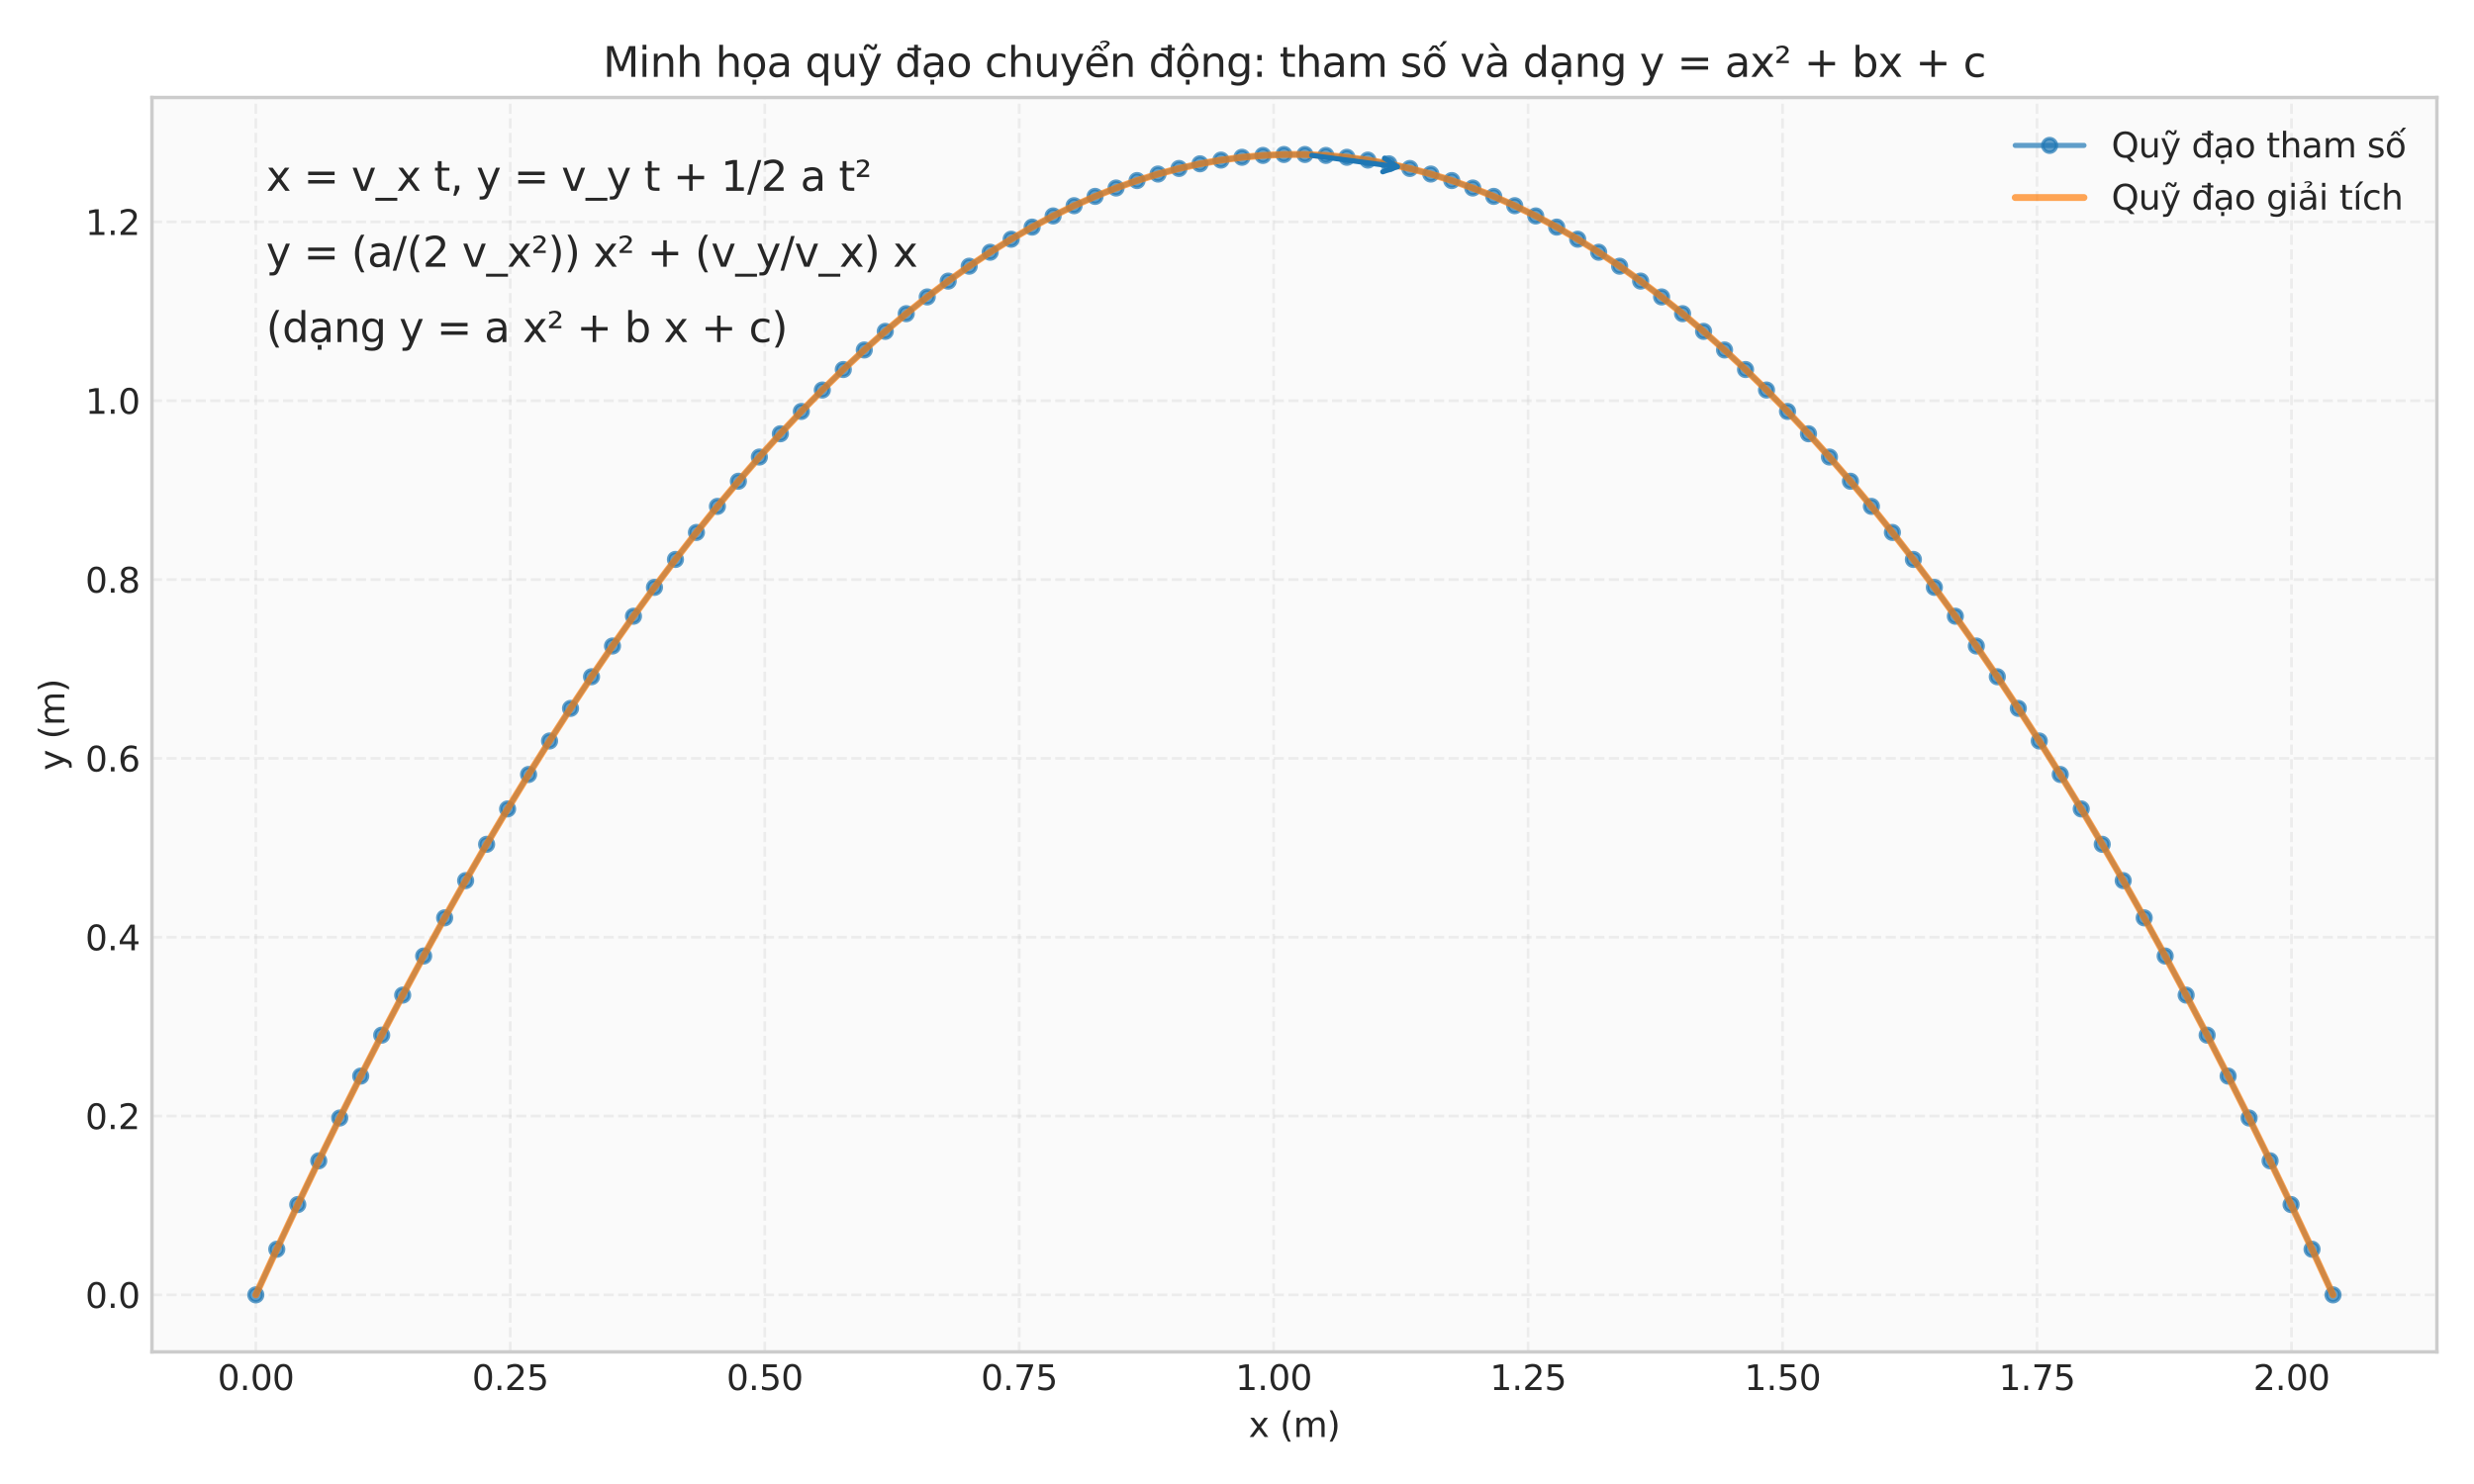 <?xml version="1.0" encoding="utf-8" standalone="no"?>
<!DOCTYPE svg PUBLIC "-//W3C//DTD SVG 1.1//EN"
  "http://www.w3.org/Graphics/SVG/1.1/DTD/svg11.dtd">
<svg xmlns:xlink="http://www.w3.org/1999/xlink" width="720pt" height="432pt" viewBox="0 0 720 432" xmlns="http://www.w3.org/2000/svg" version="1.1">
 <defs>
  <style type="text/css">*{stroke-linejoin: round; stroke-linecap: butt}</style>
 </defs>
 <g id="figure_1">
  <g id="patch_1">
   <path d="M 0 432 
L 720 432 
L 720 0 
L 0 0 
z
" style="fill: #ffffff"/>
  </g>
  <g id="axes_1">
   <g id="patch_2">
    <path d="M 44.22 393.54 
L 709.2 393.54 
L 709.2 28.376 
L 44.22 28.376 
z
" style="fill: #fafafa"/>
   </g>
   <g id="matplotlib.axis_1">
    <g id="xtick_1">
     <g id="line2d_1">
      <path d="M 74.446 393.54 
L 74.446 28.376 
" clip-path="url(#pacfbe4d352)" style="fill: none; stroke-dasharray: 2.96,1.28; stroke-dashoffset: 0; stroke: #cccccc; stroke-opacity: 0.3; stroke-width: 0.8"/>
     </g>
     <g id="line2d_2"/>
     <g id="text_1">
      <!-- 0.00 -->
      <g style="fill: #262626" transform="translate(63.314 404.638) scale(0.1 -0.1)">
       <defs>
        <path id="DejaVuSans-30" d="M 2034 4250 
Q 1547 4250 1301 3770 
Q 1056 3291 1056 2328 
Q 1056 1369 1301 889 
Q 1547 409 2034 409 
Q 2525 409 2770 889 
Q 3016 1369 3016 2328 
Q 3016 3291 2770 3770 
Q 2525 4250 2034 4250 
z
M 2034 4750 
Q 2819 4750 3233 4129 
Q 3647 3509 3647 2328 
Q 3647 1150 3233 529 
Q 2819 -91 2034 -91 
Q 1250 -91 836 529 
Q 422 1150 422 2328 
Q 422 3509 836 4129 
Q 1250 4750 2034 4750 
z
" transform="scale(0.016)"/>
        <path id="DejaVuSans-2e" d="M 684 794 
L 1344 794 
L 1344 0 
L 684 0 
L 684 794 
z
" transform="scale(0.016)"/>
       </defs>
       <use xlink:href="#DejaVuSans-30"/>
       <use xlink:href="#DejaVuSans-2e" transform="translate(63.623 0)"/>
       <use xlink:href="#DejaVuSans-30" transform="translate(95.41 0)"/>
       <use xlink:href="#DejaVuSans-30" transform="translate(159.033 0)"/>
      </g>
     </g>
    </g>
    <g id="xtick_2">
     <g id="line2d_3">
      <path d="M 148.501 393.54 
L 148.501 28.376 
" clip-path="url(#pacfbe4d352)" style="fill: none; stroke-dasharray: 2.96,1.28; stroke-dashoffset: 0; stroke: #cccccc; stroke-opacity: 0.3; stroke-width: 0.8"/>
     </g>
     <g id="line2d_4"/>
     <g id="text_2">
      <!-- 0.25 -->
      <g style="fill: #262626" transform="translate(137.368 404.638) scale(0.1 -0.1)">
       <defs>
        <path id="DejaVuSans-32" d="M 1228 531 
L 3431 531 
L 3431 0 
L 469 0 
L 469 531 
Q 828 903 1448 1529 
Q 2069 2156 2228 2338 
Q 2531 2678 2651 2914 
Q 2772 3150 2772 3378 
Q 2772 3750 2511 3984 
Q 2250 4219 1831 4219 
Q 1534 4219 1204 4116 
Q 875 4013 500 3803 
L 500 4441 
Q 881 4594 1212 4672 
Q 1544 4750 1819 4750 
Q 2544 4750 2975 4387 
Q 3406 4025 3406 3419 
Q 3406 3131 3298 2873 
Q 3191 2616 2906 2266 
Q 2828 2175 2409 1742 
Q 1991 1309 1228 531 
z
" transform="scale(0.016)"/>
        <path id="DejaVuSans-35" d="M 691 4666 
L 3169 4666 
L 3169 4134 
L 1269 4134 
L 1269 2991 
Q 1406 3038 1543 3061 
Q 1681 3084 1819 3084 
Q 2600 3084 3056 2656 
Q 3513 2228 3513 1497 
Q 3513 744 3044 326 
Q 2575 -91 1722 -91 
Q 1428 -91 1123 -41 
Q 819 9 494 109 
L 494 744 
Q 775 591 1075 516 
Q 1375 441 1709 441 
Q 2250 441 2565 725 
Q 2881 1009 2881 1497 
Q 2881 1984 2565 2268 
Q 2250 2553 1709 2553 
Q 1456 2553 1204 2497 
Q 953 2441 691 2322 
L 691 4666 
z
" transform="scale(0.016)"/>
       </defs>
       <use xlink:href="#DejaVuSans-30"/>
       <use xlink:href="#DejaVuSans-2e" transform="translate(63.623 0)"/>
       <use xlink:href="#DejaVuSans-32" transform="translate(95.41 0)"/>
       <use xlink:href="#DejaVuSans-35" transform="translate(159.033 0)"/>
      </g>
     </g>
    </g>
    <g id="xtick_3">
     <g id="line2d_5">
      <path d="M 222.556 393.54 
L 222.556 28.376 
" clip-path="url(#pacfbe4d352)" style="fill: none; stroke-dasharray: 2.96,1.28; stroke-dashoffset: 0; stroke: #cccccc; stroke-opacity: 0.3; stroke-width: 0.8"/>
     </g>
     <g id="line2d_6"/>
     <g id="text_3">
      <!-- 0.50 -->
      <g style="fill: #262626" transform="translate(211.423 404.638) scale(0.1 -0.1)">
       <use xlink:href="#DejaVuSans-30"/>
       <use xlink:href="#DejaVuSans-2e" transform="translate(63.623 0)"/>
       <use xlink:href="#DejaVuSans-35" transform="translate(95.41 0)"/>
       <use xlink:href="#DejaVuSans-30" transform="translate(159.033 0)"/>
      </g>
     </g>
    </g>
    <g id="xtick_4">
     <g id="line2d_7">
      <path d="M 296.61 393.54 
L 296.61 28.376 
" clip-path="url(#pacfbe4d352)" style="fill: none; stroke-dasharray: 2.96,1.28; stroke-dashoffset: 0; stroke: #cccccc; stroke-opacity: 0.3; stroke-width: 0.8"/>
     </g>
     <g id="line2d_8"/>
     <g id="text_4">
      <!-- 0.75 -->
      <g style="fill: #262626" transform="translate(285.477 404.638) scale(0.1 -0.1)">
       <defs>
        <path id="DejaVuSans-37" d="M 525 4666 
L 3525 4666 
L 3525 4397 
L 1831 0 
L 1172 0 
L 2766 4134 
L 525 4134 
L 525 4666 
z
" transform="scale(0.016)"/>
       </defs>
       <use xlink:href="#DejaVuSans-30"/>
       <use xlink:href="#DejaVuSans-2e" transform="translate(63.623 0)"/>
       <use xlink:href="#DejaVuSans-37" transform="translate(95.41 0)"/>
       <use xlink:href="#DejaVuSans-35" transform="translate(159.033 0)"/>
      </g>
     </g>
    </g>
    <g id="xtick_5">
     <g id="line2d_9">
      <path d="M 370.665 393.54 
L 370.665 28.376 
" clip-path="url(#pacfbe4d352)" style="fill: none; stroke-dasharray: 2.96,1.28; stroke-dashoffset: 0; stroke: #cccccc; stroke-opacity: 0.3; stroke-width: 0.8"/>
     </g>
     <g id="line2d_10"/>
     <g id="text_5">
      <!-- 1.00 -->
      <g style="fill: #262626" transform="translate(359.532 404.638) scale(0.1 -0.1)">
       <defs>
        <path id="DejaVuSans-31" d="M 794 531 
L 1825 531 
L 1825 4091 
L 703 3866 
L 703 4441 
L 1819 4666 
L 2450 4666 
L 2450 531 
L 3481 531 
L 3481 0 
L 794 0 
L 794 531 
z
" transform="scale(0.016)"/>
       </defs>
       <use xlink:href="#DejaVuSans-31"/>
       <use xlink:href="#DejaVuSans-2e" transform="translate(63.623 0)"/>
       <use xlink:href="#DejaVuSans-30" transform="translate(95.41 0)"/>
       <use xlink:href="#DejaVuSans-30" transform="translate(159.033 0)"/>
      </g>
     </g>
    </g>
    <g id="xtick_6">
     <g id="line2d_11">
      <path d="M 444.719 393.54 
L 444.719 28.376 
" clip-path="url(#pacfbe4d352)" style="fill: none; stroke-dasharray: 2.96,1.28; stroke-dashoffset: 0; stroke: #cccccc; stroke-opacity: 0.3; stroke-width: 0.8"/>
     </g>
     <g id="line2d_12"/>
     <g id="text_6">
      <!-- 1.25 -->
      <g style="fill: #262626" transform="translate(433.587 404.638) scale(0.1 -0.1)">
       <use xlink:href="#DejaVuSans-31"/>
       <use xlink:href="#DejaVuSans-2e" transform="translate(63.623 0)"/>
       <use xlink:href="#DejaVuSans-32" transform="translate(95.41 0)"/>
       <use xlink:href="#DejaVuSans-35" transform="translate(159.033 0)"/>
      </g>
     </g>
    </g>
    <g id="xtick_7">
     <g id="line2d_13">
      <path d="M 518.774 393.54 
L 518.774 28.376 
" clip-path="url(#pacfbe4d352)" style="fill: none; stroke-dasharray: 2.96,1.28; stroke-dashoffset: 0; stroke: #cccccc; stroke-opacity: 0.3; stroke-width: 0.8"/>
     </g>
     <g id="line2d_14"/>
     <g id="text_7">
      <!-- 1.50 -->
      <g style="fill: #262626" transform="translate(507.641 404.638) scale(0.1 -0.1)">
       <use xlink:href="#DejaVuSans-31"/>
       <use xlink:href="#DejaVuSans-2e" transform="translate(63.623 0)"/>
       <use xlink:href="#DejaVuSans-35" transform="translate(95.41 0)"/>
       <use xlink:href="#DejaVuSans-30" transform="translate(159.033 0)"/>
      </g>
     </g>
    </g>
    <g id="xtick_8">
     <g id="line2d_15">
      <path d="M 592.828 393.54 
L 592.828 28.376 
" clip-path="url(#pacfbe4d352)" style="fill: none; stroke-dasharray: 2.96,1.28; stroke-dashoffset: 0; stroke: #cccccc; stroke-opacity: 0.3; stroke-width: 0.8"/>
     </g>
     <g id="line2d_16"/>
     <g id="text_8">
      <!-- 1.75 -->
      <g style="fill: #262626" transform="translate(581.696 404.638) scale(0.1 -0.1)">
       <use xlink:href="#DejaVuSans-31"/>
       <use xlink:href="#DejaVuSans-2e" transform="translate(63.623 0)"/>
       <use xlink:href="#DejaVuSans-37" transform="translate(95.41 0)"/>
       <use xlink:href="#DejaVuSans-35" transform="translate(159.033 0)"/>
      </g>
     </g>
    </g>
    <g id="xtick_9">
     <g id="line2d_17">
      <path d="M 666.883 393.54 
L 666.883 28.376 
" clip-path="url(#pacfbe4d352)" style="fill: none; stroke-dasharray: 2.96,1.28; stroke-dashoffset: 0; stroke: #cccccc; stroke-opacity: 0.3; stroke-width: 0.8"/>
     </g>
     <g id="line2d_18"/>
     <g id="text_9">
      <!-- 2.00 -->
      <g style="fill: #262626" transform="translate(655.75 404.638) scale(0.1 -0.1)">
       <use xlink:href="#DejaVuSans-32"/>
       <use xlink:href="#DejaVuSans-2e" transform="translate(63.623 0)"/>
       <use xlink:href="#DejaVuSans-30" transform="translate(95.41 0)"/>
       <use xlink:href="#DejaVuSans-30" transform="translate(159.033 0)"/>
      </g>
     </g>
    </g>
    <g id="text_10">
     <!-- x (m) -->
     <g style="fill: #262626" transform="translate(363.39 418.317) scale(0.1 -0.1)">
      <defs>
       <path id="DejaVuSans-78" d="M 3513 3500 
L 2247 1797 
L 3578 0 
L 2900 0 
L 1881 1375 
L 863 0 
L 184 0 
L 1544 1831 
L 300 3500 
L 978 3500 
L 1906 2253 
L 2834 3500 
L 3513 3500 
z
" transform="scale(0.016)"/>
       <path id="DejaVuSans-20" transform="scale(0.016)"/>
       <path id="DejaVuSans-28" d="M 1984 4856 
Q 1566 4138 1362 3434 
Q 1159 2731 1159 2009 
Q 1159 1288 1364 580 
Q 1569 -128 1984 -844 
L 1484 -844 
Q 1016 -109 783 600 
Q 550 1309 550 2009 
Q 550 2706 781 3412 
Q 1013 4119 1484 4856 
L 1984 4856 
z
" transform="scale(0.016)"/>
       <path id="DejaVuSans-6d" d="M 3328 2828 
Q 3544 3216 3844 3400 
Q 4144 3584 4550 3584 
Q 5097 3584 5394 3201 
Q 5691 2819 5691 2113 
L 5691 0 
L 5113 0 
L 5113 2094 
Q 5113 2597 4934 2840 
Q 4756 3084 4391 3084 
Q 3944 3084 3684 2787 
Q 3425 2491 3425 1978 
L 3425 0 
L 2847 0 
L 2847 2094 
Q 2847 2600 2669 2842 
Q 2491 3084 2119 3084 
Q 1678 3084 1418 2786 
Q 1159 2488 1159 1978 
L 1159 0 
L 581 0 
L 581 3500 
L 1159 3500 
L 1159 2956 
Q 1356 3278 1631 3431 
Q 1906 3584 2284 3584 
Q 2666 3584 2933 3390 
Q 3200 3197 3328 2828 
z
" transform="scale(0.016)"/>
       <path id="DejaVuSans-29" d="M 513 4856 
L 1013 4856 
Q 1481 4119 1714 3412 
Q 1947 2706 1947 2009 
Q 1947 1309 1714 600 
Q 1481 -109 1013 -844 
L 513 -844 
Q 928 -128 1133 580 
Q 1338 1288 1338 2009 
Q 1338 2731 1133 3434 
Q 928 4138 513 4856 
z
" transform="scale(0.016)"/>
      </defs>
      <use xlink:href="#DejaVuSans-78"/>
      <use xlink:href="#DejaVuSans-20" transform="translate(59.18 0)"/>
      <use xlink:href="#DejaVuSans-28" transform="translate(90.967 0)"/>
      <use xlink:href="#DejaVuSans-6d" transform="translate(129.98 0)"/>
      <use xlink:href="#DejaVuSans-29" transform="translate(227.393 0)"/>
     </g>
    </g>
   </g>
   <g id="matplotlib.axis_2">
    <g id="ytick_1">
     <g id="line2d_19">
      <path d="M 44.22 376.942 
L 709.2 376.942 
" clip-path="url(#pacfbe4d352)" style="fill: none; stroke-dasharray: 2.96,1.28; stroke-dashoffset: 0; stroke: #cccccc; stroke-opacity: 0.3; stroke-width: 0.8"/>
     </g>
     <g id="line2d_20"/>
     <g id="text_11">
      <!-- 0.0 -->
      <g style="fill: #262626" transform="translate(24.817 380.741) scale(0.1 -0.1)">
       <use xlink:href="#DejaVuSans-30"/>
       <use xlink:href="#DejaVuSans-2e" transform="translate(63.623 0)"/>
       <use xlink:href="#DejaVuSans-30" transform="translate(95.41 0)"/>
      </g>
     </g>
    </g>
    <g id="ytick_2">
     <g id="line2d_21">
      <path d="M 44.22 324.884 
L 709.2 324.884 
" clip-path="url(#pacfbe4d352)" style="fill: none; stroke-dasharray: 2.96,1.28; stroke-dashoffset: 0; stroke: #cccccc; stroke-opacity: 0.3; stroke-width: 0.8"/>
     </g>
     <g id="line2d_22"/>
     <g id="text_12">
      <!-- 0.2 -->
      <g style="fill: #262626" transform="translate(24.817 328.683) scale(0.1 -0.1)">
       <use xlink:href="#DejaVuSans-30"/>
       <use xlink:href="#DejaVuSans-2e" transform="translate(63.623 0)"/>
       <use xlink:href="#DejaVuSans-32" transform="translate(95.41 0)"/>
      </g>
     </g>
    </g>
    <g id="ytick_3">
     <g id="line2d_23">
      <path d="M 44.22 272.826 
L 709.2 272.826 
" clip-path="url(#pacfbe4d352)" style="fill: none; stroke-dasharray: 2.96,1.28; stroke-dashoffset: 0; stroke: #cccccc; stroke-opacity: 0.3; stroke-width: 0.8"/>
     </g>
     <g id="line2d_24"/>
     <g id="text_13">
      <!-- 0.4 -->
      <g style="fill: #262626" transform="translate(24.817 276.625) scale(0.1 -0.1)">
       <defs>
        <path id="DejaVuSans-34" d="M 2419 4116 
L 825 1625 
L 2419 1625 
L 2419 4116 
z
M 2253 4666 
L 3047 4666 
L 3047 1625 
L 3713 1625 
L 3713 1100 
L 3047 1100 
L 3047 0 
L 2419 0 
L 2419 1100 
L 313 1100 
L 313 1709 
L 2253 4666 
z
" transform="scale(0.016)"/>
       </defs>
       <use xlink:href="#DejaVuSans-30"/>
       <use xlink:href="#DejaVuSans-2e" transform="translate(63.623 0)"/>
       <use xlink:href="#DejaVuSans-34" transform="translate(95.41 0)"/>
      </g>
     </g>
    </g>
    <g id="ytick_4">
     <g id="line2d_25">
      <path d="M 44.22 220.768 
L 709.2 220.768 
" clip-path="url(#pacfbe4d352)" style="fill: none; stroke-dasharray: 2.96,1.28; stroke-dashoffset: 0; stroke: #cccccc; stroke-opacity: 0.3; stroke-width: 0.8"/>
     </g>
     <g id="line2d_26"/>
     <g id="text_14">
      <!-- 0.6 -->
      <g style="fill: #262626" transform="translate(24.817 224.568) scale(0.1 -0.1)">
       <defs>
        <path id="DejaVuSans-36" d="M 2113 2584 
Q 1688 2584 1439 2293 
Q 1191 2003 1191 1497 
Q 1191 994 1439 701 
Q 1688 409 2113 409 
Q 2538 409 2786 701 
Q 3034 994 3034 1497 
Q 3034 2003 2786 2293 
Q 2538 2584 2113 2584 
z
M 3366 4563 
L 3366 3988 
Q 3128 4100 2886 4159 
Q 2644 4219 2406 4219 
Q 1781 4219 1451 3797 
Q 1122 3375 1075 2522 
Q 1259 2794 1537 2939 
Q 1816 3084 2150 3084 
Q 2853 3084 3261 2657 
Q 3669 2231 3669 1497 
Q 3669 778 3244 343 
Q 2819 -91 2113 -91 
Q 1303 -91 875 529 
Q 447 1150 447 2328 
Q 447 3434 972 4092 
Q 1497 4750 2381 4750 
Q 2619 4750 2861 4703 
Q 3103 4656 3366 4563 
z
" transform="scale(0.016)"/>
       </defs>
       <use xlink:href="#DejaVuSans-30"/>
       <use xlink:href="#DejaVuSans-2e" transform="translate(63.623 0)"/>
       <use xlink:href="#DejaVuSans-36" transform="translate(95.41 0)"/>
      </g>
     </g>
    </g>
    <g id="ytick_5">
     <g id="line2d_27">
      <path d="M 44.22 168.711 
L 709.2 168.711 
" clip-path="url(#pacfbe4d352)" style="fill: none; stroke-dasharray: 2.96,1.28; stroke-dashoffset: 0; stroke: #cccccc; stroke-opacity: 0.3; stroke-width: 0.8"/>
     </g>
     <g id="line2d_28"/>
     <g id="text_15">
      <!-- 0.8 -->
      <g style="fill: #262626" transform="translate(24.817 172.51) scale(0.1 -0.1)">
       <defs>
        <path id="DejaVuSans-38" d="M 2034 2216 
Q 1584 2216 1326 1975 
Q 1069 1734 1069 1313 
Q 1069 891 1326 650 
Q 1584 409 2034 409 
Q 2484 409 2743 651 
Q 3003 894 3003 1313 
Q 3003 1734 2745 1975 
Q 2488 2216 2034 2216 
z
M 1403 2484 
Q 997 2584 770 2862 
Q 544 3141 544 3541 
Q 544 4100 942 4425 
Q 1341 4750 2034 4750 
Q 2731 4750 3128 4425 
Q 3525 4100 3525 3541 
Q 3525 3141 3298 2862 
Q 3072 2584 2669 2484 
Q 3125 2378 3379 2068 
Q 3634 1759 3634 1313 
Q 3634 634 3220 271 
Q 2806 -91 2034 -91 
Q 1263 -91 848 271 
Q 434 634 434 1313 
Q 434 1759 690 2068 
Q 947 2378 1403 2484 
z
M 1172 3481 
Q 1172 3119 1398 2916 
Q 1625 2713 2034 2713 
Q 2441 2713 2670 2916 
Q 2900 3119 2900 3481 
Q 2900 3844 2670 4047 
Q 2441 4250 2034 4250 
Q 1625 4250 1398 4047 
Q 1172 3844 1172 3481 
z
" transform="scale(0.016)"/>
       </defs>
       <use xlink:href="#DejaVuSans-30"/>
       <use xlink:href="#DejaVuSans-2e" transform="translate(63.623 0)"/>
       <use xlink:href="#DejaVuSans-38" transform="translate(95.41 0)"/>
      </g>
     </g>
    </g>
    <g id="ytick_6">
     <g id="line2d_29">
      <path d="M 44.22 116.653 
L 709.2 116.653 
" clip-path="url(#pacfbe4d352)" style="fill: none; stroke-dasharray: 2.96,1.28; stroke-dashoffset: 0; stroke: #cccccc; stroke-opacity: 0.3; stroke-width: 0.8"/>
     </g>
     <g id="line2d_30"/>
     <g id="text_16">
      <!-- 1.0 -->
      <g style="fill: #262626" transform="translate(24.817 120.452) scale(0.1 -0.1)">
       <use xlink:href="#DejaVuSans-31"/>
       <use xlink:href="#DejaVuSans-2e" transform="translate(63.623 0)"/>
       <use xlink:href="#DejaVuSans-30" transform="translate(95.41 0)"/>
      </g>
     </g>
    </g>
    <g id="ytick_7">
     <g id="line2d_31">
      <path d="M 44.22 64.595 
L 709.2 64.595 
" clip-path="url(#pacfbe4d352)" style="fill: none; stroke-dasharray: 2.96,1.28; stroke-dashoffset: 0; stroke: #cccccc; stroke-opacity: 0.3; stroke-width: 0.8"/>
     </g>
     <g id="line2d_32"/>
     <g id="text_17">
      <!-- 1.2 -->
      <g style="fill: #262626" transform="translate(24.817 68.394) scale(0.1 -0.1)">
       <use xlink:href="#DejaVuSans-31"/>
       <use xlink:href="#DejaVuSans-2e" transform="translate(63.623 0)"/>
       <use xlink:href="#DejaVuSans-32" transform="translate(95.41 0)"/>
      </g>
     </g>
    </g>
    <g id="text_18">
     <!-- y (m) -->
     <g style="fill: #262626" transform="translate(18.737 224.278) rotate(-90) scale(0.1 -0.1)">
      <defs>
       <path id="DejaVuSans-79" d="M 2059 -325 
Q 1816 -950 1584 -1140 
Q 1353 -1331 966 -1331 
L 506 -1331 
L 506 -850 
L 844 -850 
Q 1081 -850 1212 -737 
Q 1344 -625 1503 -206 
L 1606 56 
L 191 3500 
L 800 3500 
L 1894 763 
L 2988 3500 
L 3597 3500 
L 2059 -325 
z
" transform="scale(0.016)"/>
      </defs>
      <use xlink:href="#DejaVuSans-79"/>
      <use xlink:href="#DejaVuSans-20" transform="translate(59.18 0)"/>
      <use xlink:href="#DejaVuSans-28" transform="translate(90.967 0)"/>
      <use xlink:href="#DejaVuSans-6d" transform="translate(129.98 0)"/>
      <use xlink:href="#DejaVuSans-29" transform="translate(227.393 0)"/>
     </g>
    </g>
   </g>
   <g id="line2d_33">
    <path d="M 74.446 376.942 
L 80.553 363.663 
L 86.659 350.655 
L 92.765 337.919 
L 98.872 325.453 
L 104.978 313.258 
L 111.084 301.334 
L 117.191 289.682 
L 123.297 278.3 
L 129.403 267.189 
L 135.51 256.35 
L 141.616 245.781 
L 147.722 235.483 
L 153.829 225.456 
L 159.935 215.701 
L 166.041 206.216 
L 172.148 197.002 
L 178.254 188.059 
L 184.36 179.387 
L 190.467 170.987 
L 196.573 162.857 
L 202.679 154.998 
L 208.786 147.41 
L 214.892 140.093 
L 220.998 133.047 
L 227.105 126.273 
L 233.211 119.769 
L 239.317 113.536 
L 245.424 107.574 
L 251.53 101.883 
L 257.636 96.463 
L 263.743 91.314 
L 269.849 86.437 
L 275.955 81.83 
L 282.062 77.494 
L 288.168 73.429 
L 294.274 69.635 
L 300.381 66.112 
L 306.487 62.86 
L 312.593 59.879 
L 318.7 57.169 
L 324.806 54.73 
L 330.912 52.562 
L 337.019 50.665 
L 343.125 49.04 
L 349.231 47.685 
L 355.338 46.601 
L 361.444 45.788 
L 367.55 45.246 
L 373.657 44.975 
L 379.763 44.975 
L 385.87 45.246 
L 391.976 45.788 
L 398.082 46.601 
L 404.189 47.685 
L 410.295 49.04 
L 416.401 50.665 
L 422.508 52.562 
L 428.614 54.73 
L 434.72 57.169 
L 440.827 59.879 
L 446.933 62.86 
L 453.039 66.112 
L 459.146 69.635 
L 465.252 73.429 
L 471.358 77.494 
L 477.465 81.83 
L 483.571 86.437 
L 489.677 91.314 
L 495.784 96.463 
L 501.89 101.883 
L 507.996 107.574 
L 514.103 113.536 
L 520.209 119.769 
L 526.315 126.273 
L 532.422 133.047 
L 538.528 140.093 
L 544.634 147.41 
L 550.741 154.998 
L 556.847 162.857 
L 562.953 170.987 
L 569.06 179.387 
L 575.166 188.059 
L 581.272 197.002 
L 587.379 206.216 
L 593.485 215.701 
L 599.591 225.456 
L 605.698 235.483 
L 611.804 245.781 
L 617.91 256.35 
L 624.017 267.189 
L 630.123 278.3 
L 636.229 289.682 
L 642.336 301.334 
L 648.442 313.258 
L 654.548 325.453 
L 660.655 337.919 
L 666.761 350.655 
L 672.867 363.663 
L 678.974 376.942 
" clip-path="url(#pacfbe4d352)" style="fill: none; stroke: #1f77b4; stroke-opacity: 0.7; stroke-width: 1.5; stroke-linecap: round"/>
    <defs>
     <path id="mb2dcb9748e" d="M 0 2 
C 0.53 2 1.039 1.789 1.414 1.414 
C 1.789 1.039 2 0.53 2 0 
C 2 -0.53 1.789 -1.039 1.414 -1.414 
C 1.039 -1.789 0.53 -2 0 -2 
C -0.53 -2 -1.039 -1.789 -1.414 -1.414 
C -1.789 -1.039 -2 -0.53 -2 0 
C -2 0.53 -1.789 1.039 -1.414 1.414 
C -1.039 1.789 -0.53 2 0 2 
z
" style="stroke: #1f77b4; stroke-opacity: 0.7"/>
    </defs>
    <g clip-path="url(#pacfbe4d352)">
     <use xlink:href="#mb2dcb9748e" x="74.446" y="376.942" style="fill: #1f77b4; fill-opacity: 0.7; stroke: #1f77b4; stroke-opacity: 0.7"/>
     <use xlink:href="#mb2dcb9748e" x="80.553" y="363.663" style="fill: #1f77b4; fill-opacity: 0.7; stroke: #1f77b4; stroke-opacity: 0.7"/>
     <use xlink:href="#mb2dcb9748e" x="86.659" y="350.655" style="fill: #1f77b4; fill-opacity: 0.7; stroke: #1f77b4; stroke-opacity: 0.7"/>
     <use xlink:href="#mb2dcb9748e" x="92.765" y="337.919" style="fill: #1f77b4; fill-opacity: 0.7; stroke: #1f77b4; stroke-opacity: 0.7"/>
     <use xlink:href="#mb2dcb9748e" x="98.872" y="325.453" style="fill: #1f77b4; fill-opacity: 0.7; stroke: #1f77b4; stroke-opacity: 0.7"/>
     <use xlink:href="#mb2dcb9748e" x="104.978" y="313.258" style="fill: #1f77b4; fill-opacity: 0.7; stroke: #1f77b4; stroke-opacity: 0.7"/>
     <use xlink:href="#mb2dcb9748e" x="111.084" y="301.334" style="fill: #1f77b4; fill-opacity: 0.7; stroke: #1f77b4; stroke-opacity: 0.7"/>
     <use xlink:href="#mb2dcb9748e" x="117.191" y="289.682" style="fill: #1f77b4; fill-opacity: 0.7; stroke: #1f77b4; stroke-opacity: 0.7"/>
     <use xlink:href="#mb2dcb9748e" x="123.297" y="278.3" style="fill: #1f77b4; fill-opacity: 0.7; stroke: #1f77b4; stroke-opacity: 0.7"/>
     <use xlink:href="#mb2dcb9748e" x="129.403" y="267.189" style="fill: #1f77b4; fill-opacity: 0.7; stroke: #1f77b4; stroke-opacity: 0.7"/>
     <use xlink:href="#mb2dcb9748e" x="135.51" y="256.35" style="fill: #1f77b4; fill-opacity: 0.7; stroke: #1f77b4; stroke-opacity: 0.7"/>
     <use xlink:href="#mb2dcb9748e" x="141.616" y="245.781" style="fill: #1f77b4; fill-opacity: 0.7; stroke: #1f77b4; stroke-opacity: 0.7"/>
     <use xlink:href="#mb2dcb9748e" x="147.722" y="235.483" style="fill: #1f77b4; fill-opacity: 0.7; stroke: #1f77b4; stroke-opacity: 0.7"/>
     <use xlink:href="#mb2dcb9748e" x="153.829" y="225.456" style="fill: #1f77b4; fill-opacity: 0.7; stroke: #1f77b4; stroke-opacity: 0.7"/>
     <use xlink:href="#mb2dcb9748e" x="159.935" y="215.701" style="fill: #1f77b4; fill-opacity: 0.7; stroke: #1f77b4; stroke-opacity: 0.7"/>
     <use xlink:href="#mb2dcb9748e" x="166.041" y="206.216" style="fill: #1f77b4; fill-opacity: 0.7; stroke: #1f77b4; stroke-opacity: 0.7"/>
     <use xlink:href="#mb2dcb9748e" x="172.148" y="197.002" style="fill: #1f77b4; fill-opacity: 0.7; stroke: #1f77b4; stroke-opacity: 0.7"/>
     <use xlink:href="#mb2dcb9748e" x="178.254" y="188.059" style="fill: #1f77b4; fill-opacity: 0.7; stroke: #1f77b4; stroke-opacity: 0.7"/>
     <use xlink:href="#mb2dcb9748e" x="184.36" y="179.387" style="fill: #1f77b4; fill-opacity: 0.7; stroke: #1f77b4; stroke-opacity: 0.7"/>
     <use xlink:href="#mb2dcb9748e" x="190.467" y="170.987" style="fill: #1f77b4; fill-opacity: 0.7; stroke: #1f77b4; stroke-opacity: 0.7"/>
     <use xlink:href="#mb2dcb9748e" x="196.573" y="162.857" style="fill: #1f77b4; fill-opacity: 0.7; stroke: #1f77b4; stroke-opacity: 0.7"/>
     <use xlink:href="#mb2dcb9748e" x="202.679" y="154.998" style="fill: #1f77b4; fill-opacity: 0.7; stroke: #1f77b4; stroke-opacity: 0.7"/>
     <use xlink:href="#mb2dcb9748e" x="208.786" y="147.41" style="fill: #1f77b4; fill-opacity: 0.7; stroke: #1f77b4; stroke-opacity: 0.7"/>
     <use xlink:href="#mb2dcb9748e" x="214.892" y="140.093" style="fill: #1f77b4; fill-opacity: 0.7; stroke: #1f77b4; stroke-opacity: 0.7"/>
     <use xlink:href="#mb2dcb9748e" x="220.998" y="133.047" style="fill: #1f77b4; fill-opacity: 0.7; stroke: #1f77b4; stroke-opacity: 0.7"/>
     <use xlink:href="#mb2dcb9748e" x="227.105" y="126.273" style="fill: #1f77b4; fill-opacity: 0.7; stroke: #1f77b4; stroke-opacity: 0.7"/>
     <use xlink:href="#mb2dcb9748e" x="233.211" y="119.769" style="fill: #1f77b4; fill-opacity: 0.7; stroke: #1f77b4; stroke-opacity: 0.7"/>
     <use xlink:href="#mb2dcb9748e" x="239.317" y="113.536" style="fill: #1f77b4; fill-opacity: 0.7; stroke: #1f77b4; stroke-opacity: 0.7"/>
     <use xlink:href="#mb2dcb9748e" x="245.424" y="107.574" style="fill: #1f77b4; fill-opacity: 0.7; stroke: #1f77b4; stroke-opacity: 0.7"/>
     <use xlink:href="#mb2dcb9748e" x="251.53" y="101.883" style="fill: #1f77b4; fill-opacity: 0.7; stroke: #1f77b4; stroke-opacity: 0.7"/>
     <use xlink:href="#mb2dcb9748e" x="257.636" y="96.463" style="fill: #1f77b4; fill-opacity: 0.7; stroke: #1f77b4; stroke-opacity: 0.7"/>
     <use xlink:href="#mb2dcb9748e" x="263.743" y="91.314" style="fill: #1f77b4; fill-opacity: 0.7; stroke: #1f77b4; stroke-opacity: 0.7"/>
     <use xlink:href="#mb2dcb9748e" x="269.849" y="86.437" style="fill: #1f77b4; fill-opacity: 0.7; stroke: #1f77b4; stroke-opacity: 0.7"/>
     <use xlink:href="#mb2dcb9748e" x="275.955" y="81.83" style="fill: #1f77b4; fill-opacity: 0.7; stroke: #1f77b4; stroke-opacity: 0.7"/>
     <use xlink:href="#mb2dcb9748e" x="282.062" y="77.494" style="fill: #1f77b4; fill-opacity: 0.7; stroke: #1f77b4; stroke-opacity: 0.7"/>
     <use xlink:href="#mb2dcb9748e" x="288.168" y="73.429" style="fill: #1f77b4; fill-opacity: 0.7; stroke: #1f77b4; stroke-opacity: 0.7"/>
     <use xlink:href="#mb2dcb9748e" x="294.274" y="69.635" style="fill: #1f77b4; fill-opacity: 0.7; stroke: #1f77b4; stroke-opacity: 0.7"/>
     <use xlink:href="#mb2dcb9748e" x="300.381" y="66.112" style="fill: #1f77b4; fill-opacity: 0.7; stroke: #1f77b4; stroke-opacity: 0.7"/>
     <use xlink:href="#mb2dcb9748e" x="306.487" y="62.86" style="fill: #1f77b4; fill-opacity: 0.7; stroke: #1f77b4; stroke-opacity: 0.7"/>
     <use xlink:href="#mb2dcb9748e" x="312.593" y="59.879" style="fill: #1f77b4; fill-opacity: 0.7; stroke: #1f77b4; stroke-opacity: 0.7"/>
     <use xlink:href="#mb2dcb9748e" x="318.7" y="57.169" style="fill: #1f77b4; fill-opacity: 0.7; stroke: #1f77b4; stroke-opacity: 0.7"/>
     <use xlink:href="#mb2dcb9748e" x="324.806" y="54.73" style="fill: #1f77b4; fill-opacity: 0.7; stroke: #1f77b4; stroke-opacity: 0.7"/>
     <use xlink:href="#mb2dcb9748e" x="330.912" y="52.562" style="fill: #1f77b4; fill-opacity: 0.7; stroke: #1f77b4; stroke-opacity: 0.7"/>
     <use xlink:href="#mb2dcb9748e" x="337.019" y="50.665" style="fill: #1f77b4; fill-opacity: 0.7; stroke: #1f77b4; stroke-opacity: 0.7"/>
     <use xlink:href="#mb2dcb9748e" x="343.125" y="49.04" style="fill: #1f77b4; fill-opacity: 0.7; stroke: #1f77b4; stroke-opacity: 0.7"/>
     <use xlink:href="#mb2dcb9748e" x="349.231" y="47.685" style="fill: #1f77b4; fill-opacity: 0.7; stroke: #1f77b4; stroke-opacity: 0.7"/>
     <use xlink:href="#mb2dcb9748e" x="355.338" y="46.601" style="fill: #1f77b4; fill-opacity: 0.7; stroke: #1f77b4; stroke-opacity: 0.7"/>
     <use xlink:href="#mb2dcb9748e" x="361.444" y="45.788" style="fill: #1f77b4; fill-opacity: 0.7; stroke: #1f77b4; stroke-opacity: 0.7"/>
     <use xlink:href="#mb2dcb9748e" x="367.55" y="45.246" style="fill: #1f77b4; fill-opacity: 0.7; stroke: #1f77b4; stroke-opacity: 0.7"/>
     <use xlink:href="#mb2dcb9748e" x="373.657" y="44.975" style="fill: #1f77b4; fill-opacity: 0.7; stroke: #1f77b4; stroke-opacity: 0.7"/>
     <use xlink:href="#mb2dcb9748e" x="379.763" y="44.975" style="fill: #1f77b4; fill-opacity: 0.7; stroke: #1f77b4; stroke-opacity: 0.7"/>
     <use xlink:href="#mb2dcb9748e" x="385.87" y="45.246" style="fill: #1f77b4; fill-opacity: 0.7; stroke: #1f77b4; stroke-opacity: 0.7"/>
     <use xlink:href="#mb2dcb9748e" x="391.976" y="45.788" style="fill: #1f77b4; fill-opacity: 0.7; stroke: #1f77b4; stroke-opacity: 0.7"/>
     <use xlink:href="#mb2dcb9748e" x="398.082" y="46.601" style="fill: #1f77b4; fill-opacity: 0.7; stroke: #1f77b4; stroke-opacity: 0.7"/>
     <use xlink:href="#mb2dcb9748e" x="404.189" y="47.685" style="fill: #1f77b4; fill-opacity: 0.7; stroke: #1f77b4; stroke-opacity: 0.7"/>
     <use xlink:href="#mb2dcb9748e" x="410.295" y="49.04" style="fill: #1f77b4; fill-opacity: 0.7; stroke: #1f77b4; stroke-opacity: 0.7"/>
     <use xlink:href="#mb2dcb9748e" x="416.401" y="50.665" style="fill: #1f77b4; fill-opacity: 0.7; stroke: #1f77b4; stroke-opacity: 0.7"/>
     <use xlink:href="#mb2dcb9748e" x="422.508" y="52.562" style="fill: #1f77b4; fill-opacity: 0.7; stroke: #1f77b4; stroke-opacity: 0.7"/>
     <use xlink:href="#mb2dcb9748e" x="428.614" y="54.73" style="fill: #1f77b4; fill-opacity: 0.7; stroke: #1f77b4; stroke-opacity: 0.7"/>
     <use xlink:href="#mb2dcb9748e" x="434.72" y="57.169" style="fill: #1f77b4; fill-opacity: 0.7; stroke: #1f77b4; stroke-opacity: 0.7"/>
     <use xlink:href="#mb2dcb9748e" x="440.827" y="59.879" style="fill: #1f77b4; fill-opacity: 0.7; stroke: #1f77b4; stroke-opacity: 0.7"/>
     <use xlink:href="#mb2dcb9748e" x="446.933" y="62.86" style="fill: #1f77b4; fill-opacity: 0.7; stroke: #1f77b4; stroke-opacity: 0.7"/>
     <use xlink:href="#mb2dcb9748e" x="453.039" y="66.112" style="fill: #1f77b4; fill-opacity: 0.7; stroke: #1f77b4; stroke-opacity: 0.7"/>
     <use xlink:href="#mb2dcb9748e" x="459.146" y="69.635" style="fill: #1f77b4; fill-opacity: 0.7; stroke: #1f77b4; stroke-opacity: 0.7"/>
     <use xlink:href="#mb2dcb9748e" x="465.252" y="73.429" style="fill: #1f77b4; fill-opacity: 0.7; stroke: #1f77b4; stroke-opacity: 0.7"/>
     <use xlink:href="#mb2dcb9748e" x="471.358" y="77.494" style="fill: #1f77b4; fill-opacity: 0.7; stroke: #1f77b4; stroke-opacity: 0.7"/>
     <use xlink:href="#mb2dcb9748e" x="477.465" y="81.83" style="fill: #1f77b4; fill-opacity: 0.7; stroke: #1f77b4; stroke-opacity: 0.7"/>
     <use xlink:href="#mb2dcb9748e" x="483.571" y="86.437" style="fill: #1f77b4; fill-opacity: 0.7; stroke: #1f77b4; stroke-opacity: 0.7"/>
     <use xlink:href="#mb2dcb9748e" x="489.677" y="91.314" style="fill: #1f77b4; fill-opacity: 0.7; stroke: #1f77b4; stroke-opacity: 0.7"/>
     <use xlink:href="#mb2dcb9748e" x="495.784" y="96.463" style="fill: #1f77b4; fill-opacity: 0.7; stroke: #1f77b4; stroke-opacity: 0.7"/>
     <use xlink:href="#mb2dcb9748e" x="501.89" y="101.883" style="fill: #1f77b4; fill-opacity: 0.7; stroke: #1f77b4; stroke-opacity: 0.7"/>
     <use xlink:href="#mb2dcb9748e" x="507.996" y="107.574" style="fill: #1f77b4; fill-opacity: 0.7; stroke: #1f77b4; stroke-opacity: 0.7"/>
     <use xlink:href="#mb2dcb9748e" x="514.103" y="113.536" style="fill: #1f77b4; fill-opacity: 0.7; stroke: #1f77b4; stroke-opacity: 0.7"/>
     <use xlink:href="#mb2dcb9748e" x="520.209" y="119.769" style="fill: #1f77b4; fill-opacity: 0.7; stroke: #1f77b4; stroke-opacity: 0.7"/>
     <use xlink:href="#mb2dcb9748e" x="526.315" y="126.273" style="fill: #1f77b4; fill-opacity: 0.7; stroke: #1f77b4; stroke-opacity: 0.7"/>
     <use xlink:href="#mb2dcb9748e" x="532.422" y="133.047" style="fill: #1f77b4; fill-opacity: 0.7; stroke: #1f77b4; stroke-opacity: 0.7"/>
     <use xlink:href="#mb2dcb9748e" x="538.528" y="140.093" style="fill: #1f77b4; fill-opacity: 0.7; stroke: #1f77b4; stroke-opacity: 0.7"/>
     <use xlink:href="#mb2dcb9748e" x="544.634" y="147.41" style="fill: #1f77b4; fill-opacity: 0.7; stroke: #1f77b4; stroke-opacity: 0.7"/>
     <use xlink:href="#mb2dcb9748e" x="550.741" y="154.998" style="fill: #1f77b4; fill-opacity: 0.7; stroke: #1f77b4; stroke-opacity: 0.7"/>
     <use xlink:href="#mb2dcb9748e" x="556.847" y="162.857" style="fill: #1f77b4; fill-opacity: 0.7; stroke: #1f77b4; stroke-opacity: 0.7"/>
     <use xlink:href="#mb2dcb9748e" x="562.953" y="170.987" style="fill: #1f77b4; fill-opacity: 0.7; stroke: #1f77b4; stroke-opacity: 0.7"/>
     <use xlink:href="#mb2dcb9748e" x="569.06" y="179.387" style="fill: #1f77b4; fill-opacity: 0.7; stroke: #1f77b4; stroke-opacity: 0.7"/>
     <use xlink:href="#mb2dcb9748e" x="575.166" y="188.059" style="fill: #1f77b4; fill-opacity: 0.7; stroke: #1f77b4; stroke-opacity: 0.7"/>
     <use xlink:href="#mb2dcb9748e" x="581.272" y="197.002" style="fill: #1f77b4; fill-opacity: 0.7; stroke: #1f77b4; stroke-opacity: 0.7"/>
     <use xlink:href="#mb2dcb9748e" x="587.379" y="206.216" style="fill: #1f77b4; fill-opacity: 0.7; stroke: #1f77b4; stroke-opacity: 0.7"/>
     <use xlink:href="#mb2dcb9748e" x="593.485" y="215.701" style="fill: #1f77b4; fill-opacity: 0.7; stroke: #1f77b4; stroke-opacity: 0.7"/>
     <use xlink:href="#mb2dcb9748e" x="599.591" y="225.456" style="fill: #1f77b4; fill-opacity: 0.7; stroke: #1f77b4; stroke-opacity: 0.7"/>
     <use xlink:href="#mb2dcb9748e" x="605.698" y="235.483" style="fill: #1f77b4; fill-opacity: 0.7; stroke: #1f77b4; stroke-opacity: 0.7"/>
     <use xlink:href="#mb2dcb9748e" x="611.804" y="245.781" style="fill: #1f77b4; fill-opacity: 0.7; stroke: #1f77b4; stroke-opacity: 0.7"/>
     <use xlink:href="#mb2dcb9748e" x="617.91" y="256.35" style="fill: #1f77b4; fill-opacity: 0.7; stroke: #1f77b4; stroke-opacity: 0.7"/>
     <use xlink:href="#mb2dcb9748e" x="624.017" y="267.189" style="fill: #1f77b4; fill-opacity: 0.7; stroke: #1f77b4; stroke-opacity: 0.7"/>
     <use xlink:href="#mb2dcb9748e" x="630.123" y="278.3" style="fill: #1f77b4; fill-opacity: 0.7; stroke: #1f77b4; stroke-opacity: 0.7"/>
     <use xlink:href="#mb2dcb9748e" x="636.229" y="289.682" style="fill: #1f77b4; fill-opacity: 0.7; stroke: #1f77b4; stroke-opacity: 0.7"/>
     <use xlink:href="#mb2dcb9748e" x="642.336" y="301.334" style="fill: #1f77b4; fill-opacity: 0.7; stroke: #1f77b4; stroke-opacity: 0.7"/>
     <use xlink:href="#mb2dcb9748e" x="648.442" y="313.258" style="fill: #1f77b4; fill-opacity: 0.7; stroke: #1f77b4; stroke-opacity: 0.7"/>
     <use xlink:href="#mb2dcb9748e" x="654.548" y="325.453" style="fill: #1f77b4; fill-opacity: 0.7; stroke: #1f77b4; stroke-opacity: 0.7"/>
     <use xlink:href="#mb2dcb9748e" x="660.655" y="337.919" style="fill: #1f77b4; fill-opacity: 0.7; stroke: #1f77b4; stroke-opacity: 0.7"/>
     <use xlink:href="#mb2dcb9748e" x="666.761" y="350.655" style="fill: #1f77b4; fill-opacity: 0.7; stroke: #1f77b4; stroke-opacity: 0.7"/>
     <use xlink:href="#mb2dcb9748e" x="672.867" y="363.663" style="fill: #1f77b4; fill-opacity: 0.7; stroke: #1f77b4; stroke-opacity: 0.7"/>
     <use xlink:href="#mb2dcb9748e" x="678.974" y="376.942" style="fill: #1f77b4; fill-opacity: 0.7; stroke: #1f77b4; stroke-opacity: 0.7"/>
    </g>
   </g>
   <g id="line2d_34">
    <path d="M 74.446 376.942 
L 80.553 363.663 
L 86.659 350.655 
L 92.765 337.919 
L 98.872 325.453 
L 104.978 313.258 
L 111.084 301.334 
L 117.191 289.682 
L 123.297 278.3 
L 129.403 267.189 
L 135.51 256.35 
L 141.616 245.781 
L 147.722 235.483 
L 153.829 225.456 
L 159.935 215.701 
L 166.041 206.216 
L 172.148 197.002 
L 178.254 188.059 
L 184.36 179.387 
L 190.467 170.987 
L 196.573 162.857 
L 202.679 154.998 
L 208.786 147.41 
L 214.892 140.093 
L 220.998 133.047 
L 227.105 126.273 
L 233.211 119.769 
L 239.317 113.536 
L 245.424 107.574 
L 251.53 101.883 
L 257.636 96.463 
L 263.743 91.314 
L 269.849 86.437 
L 275.955 81.83 
L 282.062 77.494 
L 288.168 73.429 
L 294.274 69.635 
L 300.381 66.112 
L 306.487 62.86 
L 312.593 59.879 
L 318.7 57.169 
L 324.806 54.73 
L 330.912 52.562 
L 337.019 50.665 
L 343.125 49.04 
L 349.231 47.685 
L 355.338 46.601 
L 361.444 45.788 
L 367.55 45.246 
L 373.657 44.975 
L 379.763 44.975 
L 385.87 45.246 
L 391.976 45.788 
L 398.082 46.601 
L 404.189 47.685 
L 410.295 49.04 
L 416.401 50.665 
L 422.508 52.562 
L 428.614 54.73 
L 434.72 57.169 
L 440.827 59.879 
L 446.933 62.86 
L 453.039 66.112 
L 459.146 69.635 
L 465.252 73.429 
L 471.358 77.494 
L 477.465 81.83 
L 483.571 86.437 
L 489.677 91.314 
L 495.784 96.463 
L 501.89 101.883 
L 507.996 107.574 
L 514.103 113.536 
L 520.209 119.769 
L 526.315 126.273 
L 532.422 133.047 
L 538.528 140.093 
L 544.634 147.41 
L 550.741 154.998 
L 556.847 162.857 
L 562.953 170.987 
L 569.06 179.387 
L 575.166 188.059 
L 581.272 197.002 
L 587.379 206.216 
L 593.485 215.701 
L 599.591 225.456 
L 605.698 235.483 
L 611.804 245.781 
L 617.91 256.35 
L 624.017 267.189 
L 630.123 278.3 
L 636.229 289.682 
L 642.336 301.334 
L 648.442 313.258 
L 654.548 325.453 
L 660.655 337.919 
L 666.761 350.655 
L 672.867 363.663 
L 678.974 376.942 
" clip-path="url(#pacfbe4d352)" style="fill: none; stroke: #ff7f0e; stroke-opacity: 0.7; stroke-width: 2; stroke-linecap: round"/>
   </g>
   <g id="patch_3">
    <path d="M 44.22 393.54 
L 44.22 28.376 
" style="fill: none; stroke: #cccccc; stroke-linejoin: miter; stroke-linecap: square"/>
   </g>
   <g id="patch_4">
    <path d="M 709.2 393.54 
L 709.2 28.376 
" style="fill: none; stroke: #cccccc; stroke-linejoin: miter; stroke-linecap: square"/>
   </g>
   <g id="patch_5">
    <path d="M 44.22 393.54 
L 709.2 393.54 
" style="fill: none; stroke: #cccccc; stroke-linejoin: miter; stroke-linecap: square"/>
   </g>
   <g id="patch_6">
    <path d="M 44.22 28.376 
L 709.2 28.376 
" style="fill: none; stroke: #cccccc; stroke-linejoin: miter; stroke-linecap: square"/>
   </g>
   <g id="patch_7">
    <path d="M 381.742 45.238 
Q 395.027 47.007 406.649 48.554 
" style="fill: none; stroke: #1f77b4; stroke-width: 1.5; stroke-linecap: round"/>
    <path d="M 402.948 46.044 
L 406.649 48.554 
L 402.42 50.009 
" style="fill: none; stroke: #1f77b4; stroke-width: 1.5; stroke-linecap: round"/>
   </g>
   <g id="text_19">
    <!-- x = v_x t, y = v_y t + 1/2 a t² -->
    <g style="fill: #262626" transform="translate(77.469 55.541) scale(0.12 -0.12)">
     <defs>
      <path id="DejaVuSans-3d" d="M 678 2906 
L 4684 2906 
L 4684 2381 
L 678 2381 
L 678 2906 
z
M 678 1631 
L 4684 1631 
L 4684 1100 
L 678 1100 
L 678 1631 
z
" transform="scale(0.016)"/>
      <path id="DejaVuSans-76" d="M 191 3500 
L 800 3500 
L 1894 563 
L 2988 3500 
L 3597 3500 
L 2284 0 
L 1503 0 
L 191 3500 
z
" transform="scale(0.016)"/>
      <path id="DejaVuSans-5f" d="M 3263 -1063 
L 3263 -1509 
L -63 -1509 
L -63 -1063 
L 3263 -1063 
z
" transform="scale(0.016)"/>
      <path id="DejaVuSans-74" d="M 1172 4494 
L 1172 3500 
L 2356 3500 
L 2356 3053 
L 1172 3053 
L 1172 1153 
Q 1172 725 1289 603 
Q 1406 481 1766 481 
L 2356 481 
L 2356 0 
L 1766 0 
Q 1100 0 847 248 
Q 594 497 594 1153 
L 594 3053 
L 172 3053 
L 172 3500 
L 594 3500 
L 594 4494 
L 1172 4494 
z
" transform="scale(0.016)"/>
      <path id="DejaVuSans-2c" d="M 750 794 
L 1409 794 
L 1409 256 
L 897 -744 
L 494 -744 
L 750 256 
L 750 794 
z
" transform="scale(0.016)"/>
      <path id="DejaVuSans-2b" d="M 2944 4013 
L 2944 2272 
L 4684 2272 
L 4684 1741 
L 2944 1741 
L 2944 0 
L 2419 0 
L 2419 1741 
L 678 1741 
L 678 2272 
L 2419 2272 
L 2419 4013 
L 2944 4013 
z
" transform="scale(0.016)"/>
      <path id="DejaVuSans-2f" d="M 1625 4666 
L 2156 4666 
L 531 -594 
L 0 -594 
L 1625 4666 
z
" transform="scale(0.016)"/>
      <path id="DejaVuSans-61" d="M 2194 1759 
Q 1497 1759 1228 1600 
Q 959 1441 959 1056 
Q 959 750 1161 570 
Q 1363 391 1709 391 
Q 2188 391 2477 730 
Q 2766 1069 2766 1631 
L 2766 1759 
L 2194 1759 
z
M 3341 1997 
L 3341 0 
L 2766 0 
L 2766 531 
Q 2569 213 2275 61 
Q 1981 -91 1556 -91 
Q 1019 -91 701 211 
Q 384 513 384 1019 
Q 384 1609 779 1909 
Q 1175 2209 1959 2209 
L 2766 2209 
L 2766 2266 
Q 2766 2663 2505 2880 
Q 2244 3097 1772 3097 
Q 1472 3097 1187 3025 
Q 903 2953 641 2809 
L 641 3341 
Q 956 3463 1253 3523 
Q 1550 3584 1831 3584 
Q 2591 3584 2966 3190 
Q 3341 2797 3341 1997 
z
" transform="scale(0.016)"/>
      <path id="DejaVuSans-b2" d="M 838 2444 
L 2163 2444 
L 2163 2088 
L 294 2088 
L 294 2431 
Q 400 2528 597 2703 
Q 1672 3656 1672 3950 
Q 1672 4156 1509 4282 
Q 1347 4409 1081 4409 
Q 919 4409 728 4354 
Q 538 4300 313 4191 
L 313 4575 
Q 553 4663 761 4706 
Q 969 4750 1147 4750 
Q 1600 4750 1872 4544 
Q 2144 4338 2144 4000 
Q 2144 3566 1109 2678 
Q 934 2528 838 2444 
z
" transform="scale(0.016)"/>
     </defs>
     <use xlink:href="#DejaVuSans-78"/>
     <use xlink:href="#DejaVuSans-20" transform="translate(59.18 0)"/>
     <use xlink:href="#DejaVuSans-3d" transform="translate(90.967 0)"/>
     <use xlink:href="#DejaVuSans-20" transform="translate(174.756 0)"/>
     <use xlink:href="#DejaVuSans-76" transform="translate(206.543 0)"/>
     <use xlink:href="#DejaVuSans-5f" transform="translate(265.723 0)"/>
     <use xlink:href="#DejaVuSans-78" transform="translate(315.723 0)"/>
     <use xlink:href="#DejaVuSans-20" transform="translate(374.902 0)"/>
     <use xlink:href="#DejaVuSans-74" transform="translate(406.689 0)"/>
     <use xlink:href="#DejaVuSans-2c" transform="translate(445.898 0)"/>
     <use xlink:href="#DejaVuSans-20" transform="translate(477.686 0)"/>
     <use xlink:href="#DejaVuSans-79" transform="translate(509.473 0)"/>
     <use xlink:href="#DejaVuSans-20" transform="translate(568.652 0)"/>
     <use xlink:href="#DejaVuSans-3d" transform="translate(600.439 0)"/>
     <use xlink:href="#DejaVuSans-20" transform="translate(684.229 0)"/>
     <use xlink:href="#DejaVuSans-76" transform="translate(716.016 0)"/>
     <use xlink:href="#DejaVuSans-5f" transform="translate(775.195 0)"/>
     <use xlink:href="#DejaVuSans-79" transform="translate(825.195 0)"/>
     <use xlink:href="#DejaVuSans-20" transform="translate(884.375 0)"/>
     <use xlink:href="#DejaVuSans-74" transform="translate(916.162 0)"/>
     <use xlink:href="#DejaVuSans-20" transform="translate(955.371 0)"/>
     <use xlink:href="#DejaVuSans-2b" transform="translate(987.158 0)"/>
     <use xlink:href="#DejaVuSans-20" transform="translate(1070.947 0)"/>
     <use xlink:href="#DejaVuSans-31" transform="translate(1102.734 0)"/>
     <use xlink:href="#DejaVuSans-2f" transform="translate(1166.357 0)"/>
     <use xlink:href="#DejaVuSans-32" transform="translate(1200.049 0)"/>
     <use xlink:href="#DejaVuSans-20" transform="translate(1263.672 0)"/>
     <use xlink:href="#DejaVuSans-61" transform="translate(1295.459 0)"/>
     <use xlink:href="#DejaVuSans-20" transform="translate(1356.738 0)"/>
     <use xlink:href="#DejaVuSans-74" transform="translate(1388.525 0)"/>
     <use xlink:href="#DejaVuSans-b2" transform="translate(1427.734 0)"/>
    </g>
   </g>
   <g id="text_20">
    <!-- y = (a/(2 v_x²)) x² + (v_y/v_x) x -->
    <g style="fill: #262626" transform="translate(77.469 77.649) scale(0.12 -0.12)">
     <use xlink:href="#DejaVuSans-79"/>
     <use xlink:href="#DejaVuSans-20" transform="translate(59.18 0)"/>
     <use xlink:href="#DejaVuSans-3d" transform="translate(90.967 0)"/>
     <use xlink:href="#DejaVuSans-20" transform="translate(174.756 0)"/>
     <use xlink:href="#DejaVuSans-28" transform="translate(206.543 0)"/>
     <use xlink:href="#DejaVuSans-61" transform="translate(245.557 0)"/>
     <use xlink:href="#DejaVuSans-2f" transform="translate(306.836 0)"/>
     <use xlink:href="#DejaVuSans-28" transform="translate(340.527 0)"/>
     <use xlink:href="#DejaVuSans-32" transform="translate(379.541 0)"/>
     <use xlink:href="#DejaVuSans-20" transform="translate(443.164 0)"/>
     <use xlink:href="#DejaVuSans-76" transform="translate(474.951 0)"/>
     <use xlink:href="#DejaVuSans-5f" transform="translate(534.131 0)"/>
     <use xlink:href="#DejaVuSans-78" transform="translate(584.131 0)"/>
     <use xlink:href="#DejaVuSans-b2" transform="translate(643.311 0)"/>
     <use xlink:href="#DejaVuSans-29" transform="translate(683.398 0)"/>
     <use xlink:href="#DejaVuSans-29" transform="translate(722.412 0)"/>
     <use xlink:href="#DejaVuSans-20" transform="translate(761.426 0)"/>
     <use xlink:href="#DejaVuSans-78" transform="translate(793.213 0)"/>
     <use xlink:href="#DejaVuSans-b2" transform="translate(852.393 0)"/>
     <use xlink:href="#DejaVuSans-20" transform="translate(892.48 0)"/>
     <use xlink:href="#DejaVuSans-2b" transform="translate(924.268 0)"/>
     <use xlink:href="#DejaVuSans-20" transform="translate(1008.057 0)"/>
     <use xlink:href="#DejaVuSans-28" transform="translate(1039.844 0)"/>
     <use xlink:href="#DejaVuSans-76" transform="translate(1078.857 0)"/>
     <use xlink:href="#DejaVuSans-5f" transform="translate(1138.037 0)"/>
     <use xlink:href="#DejaVuSans-79" transform="translate(1188.037 0)"/>
     <use xlink:href="#DejaVuSans-2f" transform="translate(1247.217 0)"/>
     <use xlink:href="#DejaVuSans-76" transform="translate(1280.908 0)"/>
     <use xlink:href="#DejaVuSans-5f" transform="translate(1340.088 0)"/>
     <use xlink:href="#DejaVuSans-78" transform="translate(1390.088 0)"/>
     <use xlink:href="#DejaVuSans-29" transform="translate(1449.268 0)"/>
     <use xlink:href="#DejaVuSans-20" transform="translate(1488.281 0)"/>
     <use xlink:href="#DejaVuSans-78" transform="translate(1520.068 0)"/>
    </g>
   </g>
   <g id="text_21">
    <!-- (dạng y = a x² + b x + c) -->
    <g style="fill: #262626" transform="translate(77.469 99.572) scale(0.12 -0.12)">
     <defs>
      <path id="DejaVuSans-64" d="M 2906 2969 
L 2906 4863 
L 3481 4863 
L 3481 0 
L 2906 0 
L 2906 525 
Q 2725 213 2448 61 
Q 2172 -91 1784 -91 
Q 1150 -91 751 415 
Q 353 922 353 1747 
Q 353 2572 751 3078 
Q 1150 3584 1784 3584 
Q 2172 3584 2448 3432 
Q 2725 3281 2906 2969 
z
M 947 1747 
Q 947 1113 1208 752 
Q 1469 391 1925 391 
Q 2381 391 2643 752 
Q 2906 1113 2906 1747 
Q 2906 2381 2643 2742 
Q 2381 3103 1925 3103 
Q 1469 3103 1208 2742 
Q 947 2381 947 1747 
z
" transform="scale(0.016)"/>
      <path id="DejaVuSans-1ea1" d="M 1410 -441 
L 1985 -441 
L 1985 -1172 
L 1410 -1172 
L 1410 -441 
z
M 2194 1759 
Q 1497 1759 1228 1600 
Q 959 1441 959 1056 
Q 959 750 1161 570 
Q 1363 391 1709 391 
Q 2188 391 2477 730 
Q 2766 1069 2766 1631 
L 2766 1759 
L 2194 1759 
z
M 3341 1997 
L 3341 0 
L 2766 0 
L 2766 531 
Q 2569 213 2275 61 
Q 1981 -91 1556 -91 
Q 1019 -91 701 211 
Q 384 513 384 1019 
Q 384 1609 779 1909 
Q 1175 2209 1959 2209 
L 2766 2209 
L 2766 2266 
Q 2766 2663 2505 2880 
Q 2244 3097 1772 3097 
Q 1472 3097 1187 3025 
Q 903 2953 641 2809 
L 641 3341 
Q 956 3463 1253 3523 
Q 1550 3584 1831 3584 
Q 2591 3584 2966 3190 
Q 3341 2797 3341 1997 
z
" transform="scale(0.016)"/>
      <path id="DejaVuSans-6e" d="M 3513 2113 
L 3513 0 
L 2938 0 
L 2938 2094 
Q 2938 2591 2744 2837 
Q 2550 3084 2163 3084 
Q 1697 3084 1428 2787 
Q 1159 2491 1159 1978 
L 1159 0 
L 581 0 
L 581 3500 
L 1159 3500 
L 1159 2956 
Q 1366 3272 1645 3428 
Q 1925 3584 2291 3584 
Q 2894 3584 3203 3211 
Q 3513 2838 3513 2113 
z
" transform="scale(0.016)"/>
      <path id="DejaVuSans-67" d="M 2906 1791 
Q 2906 2416 2648 2759 
Q 2391 3103 1925 3103 
Q 1463 3103 1205 2759 
Q 947 2416 947 1791 
Q 947 1169 1205 825 
Q 1463 481 1925 481 
Q 2391 481 2648 825 
Q 2906 1169 2906 1791 
z
M 3481 434 
Q 3481 -459 3084 -895 
Q 2688 -1331 1869 -1331 
Q 1566 -1331 1297 -1286 
Q 1028 -1241 775 -1147 
L 775 -588 
Q 1028 -725 1275 -790 
Q 1522 -856 1778 -856 
Q 2344 -856 2625 -561 
Q 2906 -266 2906 331 
L 2906 616 
Q 2728 306 2450 153 
Q 2172 0 1784 0 
Q 1141 0 747 490 
Q 353 981 353 1791 
Q 353 2603 747 3093 
Q 1141 3584 1784 3584 
Q 2172 3584 2450 3431 
Q 2728 3278 2906 2969 
L 2906 3500 
L 3481 3500 
L 3481 434 
z
" transform="scale(0.016)"/>
      <path id="DejaVuSans-62" d="M 3116 1747 
Q 3116 2381 2855 2742 
Q 2594 3103 2138 3103 
Q 1681 3103 1420 2742 
Q 1159 2381 1159 1747 
Q 1159 1113 1420 752 
Q 1681 391 2138 391 
Q 2594 391 2855 752 
Q 3116 1113 3116 1747 
z
M 1159 2969 
Q 1341 3281 1617 3432 
Q 1894 3584 2278 3584 
Q 2916 3584 3314 3078 
Q 3713 2572 3713 1747 
Q 3713 922 3314 415 
Q 2916 -91 2278 -91 
Q 1894 -91 1617 61 
Q 1341 213 1159 525 
L 1159 0 
L 581 0 
L 581 4863 
L 1159 4863 
L 1159 2969 
z
" transform="scale(0.016)"/>
      <path id="DejaVuSans-63" d="M 3122 3366 
L 3122 2828 
Q 2878 2963 2633 3030 
Q 2388 3097 2138 3097 
Q 1578 3097 1268 2742 
Q 959 2388 959 1747 
Q 959 1106 1268 751 
Q 1578 397 2138 397 
Q 2388 397 2633 464 
Q 2878 531 3122 666 
L 3122 134 
Q 2881 22 2623 -34 
Q 2366 -91 2075 -91 
Q 1284 -91 818 406 
Q 353 903 353 1747 
Q 353 2603 823 3093 
Q 1294 3584 2113 3584 
Q 2378 3584 2631 3529 
Q 2884 3475 3122 3366 
z
" transform="scale(0.016)"/>
     </defs>
     <use xlink:href="#DejaVuSans-28"/>
     <use xlink:href="#DejaVuSans-64" transform="translate(39.014 0)"/>
     <use xlink:href="#DejaVuSans-1ea1" transform="translate(102.49 0)"/>
     <use xlink:href="#DejaVuSans-6e" transform="translate(163.77 0)"/>
     <use xlink:href="#DejaVuSans-67" transform="translate(227.148 0)"/>
     <use xlink:href="#DejaVuSans-20" transform="translate(290.625 0)"/>
     <use xlink:href="#DejaVuSans-79" transform="translate(322.412 0)"/>
     <use xlink:href="#DejaVuSans-20" transform="translate(381.592 0)"/>
     <use xlink:href="#DejaVuSans-3d" transform="translate(413.379 0)"/>
     <use xlink:href="#DejaVuSans-20" transform="translate(497.168 0)"/>
     <use xlink:href="#DejaVuSans-61" transform="translate(528.955 0)"/>
     <use xlink:href="#DejaVuSans-20" transform="translate(590.234 0)"/>
     <use xlink:href="#DejaVuSans-78" transform="translate(622.021 0)"/>
     <use xlink:href="#DejaVuSans-b2" transform="translate(681.201 0)"/>
     <use xlink:href="#DejaVuSans-20" transform="translate(721.289 0)"/>
     <use xlink:href="#DejaVuSans-2b" transform="translate(753.076 0)"/>
     <use xlink:href="#DejaVuSans-20" transform="translate(836.865 0)"/>
     <use xlink:href="#DejaVuSans-62" transform="translate(868.652 0)"/>
     <use xlink:href="#DejaVuSans-20" transform="translate(932.129 0)"/>
     <use xlink:href="#DejaVuSans-78" transform="translate(963.916 0)"/>
     <use xlink:href="#DejaVuSans-20" transform="translate(1023.096 0)"/>
     <use xlink:href="#DejaVuSans-2b" transform="translate(1054.883 0)"/>
     <use xlink:href="#DejaVuSans-20" transform="translate(1138.672 0)"/>
     <use xlink:href="#DejaVuSans-63" transform="translate(1170.459 0)"/>
     <use xlink:href="#DejaVuSans-29" transform="translate(1225.439 0)"/>
    </g>
   </g>
   <g id="text_22">
    <!-- Minh họa quỹ đạo chuyển động: tham số và dạng y = ax² + bx + c -->
    <g style="fill: #262626" transform="translate(175.492 22.376) scale(0.12 -0.12)">
     <defs>
      <path id="DejaVuSans-4d" d="M 628 4666 
L 1569 4666 
L 2759 1491 
L 3956 4666 
L 4897 4666 
L 4897 0 
L 4281 0 
L 4281 4097 
L 3078 897 
L 2444 897 
L 1241 4097 
L 1241 0 
L 628 0 
L 628 4666 
z
" transform="scale(0.016)"/>
      <path id="DejaVuSans-69" d="M 603 3500 
L 1178 3500 
L 1178 0 
L 603 0 
L 603 3500 
z
M 603 4863 
L 1178 4863 
L 1178 4134 
L 603 4134 
L 603 4863 
z
" transform="scale(0.016)"/>
      <path id="DejaVuSans-68" d="M 3513 2113 
L 3513 0 
L 2938 0 
L 2938 2094 
Q 2938 2591 2744 2837 
Q 2550 3084 2163 3084 
Q 1697 3084 1428 2787 
Q 1159 2491 1159 1978 
L 1159 0 
L 581 0 
L 581 4863 
L 1159 4863 
L 1159 2956 
Q 1366 3272 1645 3428 
Q 1925 3584 2291 3584 
Q 2894 3584 3203 3211 
Q 3513 2838 3513 2113 
z
" transform="scale(0.016)"/>
      <path id="DejaVuSans-1ecd" d="M 1959 3097 
Q 1497 3097 1228 2736 
Q 959 2375 959 1747 
Q 959 1119 1226 758 
Q 1494 397 1959 397 
Q 2419 397 2687 759 
Q 2956 1122 2956 1747 
Q 2956 2369 2687 2733 
Q 2419 3097 1959 3097 
z
M 1959 3584 
Q 2709 3584 3137 3096 
Q 3566 2609 3566 1747 
Q 3566 888 3137 398 
Q 2709 -91 1959 -91 
Q 1206 -91 779 398 
Q 353 888 353 1747 
Q 353 2609 779 3096 
Q 1206 3584 1959 3584 
z
M 1666 -441 
L 2241 -441 
L 2241 -1172 
L 1666 -1172 
L 1666 -441 
z
" transform="scale(0.016)"/>
      <path id="DejaVuSans-71" d="M 947 1747 
Q 947 1113 1208 752 
Q 1469 391 1925 391 
Q 2381 391 2643 752 
Q 2906 1113 2906 1747 
Q 2906 2381 2643 2742 
Q 2381 3103 1925 3103 
Q 1469 3103 1208 2742 
Q 947 2381 947 1747 
z
M 2906 525 
Q 2725 213 2448 61 
Q 2172 -91 1784 -91 
Q 1150 -91 751 415 
Q 353 922 353 1747 
Q 353 2572 751 3078 
Q 1150 3584 1784 3584 
Q 2172 3584 2448 3432 
Q 2725 3281 2906 2969 
L 2906 3500 
L 3481 3500 
L 3481 -1331 
L 2906 -1331 
L 2906 525 
z
" transform="scale(0.016)"/>
      <path id="DejaVuSans-75" d="M 544 1381 
L 544 3500 
L 1119 3500 
L 1119 1403 
Q 1119 906 1312 657 
Q 1506 409 1894 409 
Q 2359 409 2629 706 
Q 2900 1003 2900 1516 
L 2900 3500 
L 3475 3500 
L 3475 0 
L 2900 0 
L 2900 538 
Q 2691 219 2414 64 
Q 2138 -91 1772 -91 
Q 1169 -91 856 284 
Q 544 659 544 1381 
z
M 1991 3584 
L 1991 3584 
z
" transform="scale(0.016)"/>
      <path id="DejaVuSans-1ef9" d="M 1956 4281 
L 1777 4453 
Q 1709 4516 1657 4545 
Q 1606 4575 1565 4575 
Q 1446 4575 1390 4461 
Q 1334 4347 1327 4091 
L 937 4091 
Q 943 4513 1102 4742 
Q 1262 4972 1546 4972 
Q 1665 4972 1765 4928 
Q 1865 4884 1981 4781 
L 2159 4609 
Q 2227 4547 2279 4517 
Q 2331 4488 2371 4488 
Q 2490 4488 2546 4602 
Q 2602 4716 2609 4972 
L 2999 4972 
Q 2993 4550 2833 4320 
Q 2674 4091 2390 4091 
Q 2271 4091 2171 4134 
Q 2071 4178 1956 4281 
z
M 2059 -325 
Q 1816 -950 1584 -1140 
Q 1353 -1331 966 -1331 
L 506 -1331 
L 506 -850 
L 844 -850 
Q 1081 -850 1212 -737 
Q 1344 -625 1503 -206 
L 1606 56 
L 191 3500 
L 800 3500 
L 1894 763 
L 2988 3500 
L 3597 3500 
L 2059 -325 
z
" transform="scale(0.016)"/>
      <path id="DejaVuSans-111" d="M 2906 2969 
L 2906 4013 
L 1888 4013 
L 1888 4403 
L 2906 4403 
L 2906 4863 
L 3481 4863 
L 3481 4403 
L 3963 4403 
L 3963 4013 
L 3481 4013 
L 3481 0 
L 2906 0 
L 2906 525 
Q 2725 213 2448 61 
Q 2172 -91 1784 -91 
Q 1150 -91 751 415 
Q 353 922 353 1747 
Q 353 2572 751 3078 
Q 1150 3584 1784 3584 
Q 2172 3584 2448 3432 
Q 2725 3281 2906 2969 
z
M 947 1747 
Q 947 1113 1208 752 
Q 1469 391 1925 391 
Q 2381 391 2643 752 
Q 2906 1113 2906 1747 
Q 2906 2381 2643 2742 
Q 2381 3103 1925 3103 
Q 1469 3103 1208 2742 
Q 947 2381 947 1747 
z
" transform="scale(0.016)"/>
      <path id="DejaVuSans-6f" d="M 1959 3097 
Q 1497 3097 1228 2736 
Q 959 2375 959 1747 
Q 959 1119 1226 758 
Q 1494 397 1959 397 
Q 2419 397 2687 759 
Q 2956 1122 2956 1747 
Q 2956 2369 2687 2733 
Q 2419 3097 1959 3097 
z
M 1959 3584 
Q 2709 3584 3137 3096 
Q 3566 2609 3566 1747 
Q 3566 888 3137 398 
Q 2709 -91 1959 -91 
Q 1206 -91 779 398 
Q 353 888 353 1747 
Q 353 2609 779 3096 
Q 1206 3584 1959 3584 
z
" transform="scale(0.016)"/>
      <path id="DejaVuSans-1ec3" d="M 3597 1894 
L 3597 1613 
L 953 1613 
Q 991 1019 1311 708 
Q 1631 397 2203 397 
Q 2534 397 2845 478 
Q 3156 559 3463 722 
L 3463 178 
Q 3153 47 2828 -22 
Q 2503 -91 2169 -91 
Q 1331 -91 842 396 
Q 353 884 353 1716 
Q 353 2575 817 3079 
Q 1281 3584 2069 3584 
Q 2775 3584 3186 3129 
Q 3597 2675 3597 1894 
z
M 3022 2063 
Q 3016 2534 2758 2815 
Q 2500 3097 2075 3097 
Q 1594 3097 1305 2825 
Q 1016 2553 972 2059 
L 3022 2063 
z
M 2468 5345 
Q 2818 5504 3146 5504 
Q 3471 5504 3669 5371 
Q 3868 5239 3868 5029 
Q 3868 4839 3593 4636 
L 3455 4536 
Q 3346 4454 3334 4426 
Q 3312 4376 3312 4276 
L 2940 4276 
L 2940 4314 
Q 2940 4439 2987 4523 
Q 3034 4608 3193 4723 
L 3334 4829 
Q 3477 4936 3477 5061 
Q 3477 5126 3380 5182 
Q 3284 5239 3062 5239 
Q 2780 5239 2468 5076 
L 2468 5345 
z
M 1738 4775 
L 2326 4775 
L 2985 3944 
L 2551 3944 
L 2032 4500 
L 1513 3944 
L 1079 3944 
L 1738 4775 
z
" transform="scale(0.016)"/>
      <path id="DejaVuSans-1ed9" d="M 1666 -441 
L 2241 -441 
L 2241 -1172 
L 1666 -1172 
L 1666 -441 
z
M 1959 3097 
Q 1497 3097 1228 2736 
Q 959 2375 959 1747 
Q 959 1119 1226 758 
Q 1494 397 1959 397 
Q 2419 397 2687 759 
Q 2956 1122 2956 1747 
Q 2956 2369 2687 2733 
Q 2419 3097 1959 3097 
z
M 1959 3584 
Q 2709 3584 3137 3096 
Q 3566 2609 3566 1747 
Q 3566 888 3137 398 
Q 2709 -91 1959 -91 
Q 1206 -91 779 398 
Q 353 888 353 1747 
Q 353 2609 779 3096 
Q 1206 3584 1959 3584 
z
M 1666 -441 
L 2241 -441 
L 2241 -1172 
L 1666 -1172 
L 1666 -441 
z
M 1729 5119 
L 2191 5119 
L 2957 3944 
L 2523 3944 
L 1960 4709 
L 1398 3944 
L 963 3944 
L 1729 5119 
z
" transform="scale(0.016)"/>
      <path id="DejaVuSans-3a" d="M 750 794 
L 1409 794 
L 1409 0 
L 750 0 
L 750 794 
z
M 750 3309 
L 1409 3309 
L 1409 2516 
L 750 2516 
L 750 3309 
z
" transform="scale(0.016)"/>
      <path id="DejaVuSans-73" d="M 2834 3397 
L 2834 2853 
Q 2591 2978 2328 3040 
Q 2066 3103 1784 3103 
Q 1356 3103 1142 2972 
Q 928 2841 928 2578 
Q 928 2378 1081 2264 
Q 1234 2150 1697 2047 
L 1894 2003 
Q 2506 1872 2764 1633 
Q 3022 1394 3022 966 
Q 3022 478 2636 193 
Q 2250 -91 1575 -91 
Q 1294 -91 989 -36 
Q 684 19 347 128 
L 347 722 
Q 666 556 975 473 
Q 1284 391 1588 391 
Q 1994 391 2212 530 
Q 2431 669 2431 922 
Q 2431 1156 2273 1281 
Q 2116 1406 1581 1522 
L 1381 1569 
Q 847 1681 609 1914 
Q 372 2147 372 2553 
Q 372 3047 722 3315 
Q 1072 3584 1716 3584 
Q 2034 3584 2315 3537 
Q 2597 3491 2834 3397 
z
" transform="scale(0.016)"/>
      <path id="DejaVuSans-1ed1" d="M 1658 4775 
L 2246 4775 
L 2905 3944 
L 2471 3944 
L 1952 4500 
L 1433 3944 
L 999 3944 
L 1658 4775 
z
M 3268 5409 
L 3846 5409 
L 3134 4584 
L 2655 4584 
L 3268 5409 
z
M 1959 3097 
Q 1497 3097 1228 2736 
Q 959 2375 959 1747 
Q 959 1119 1226 758 
Q 1494 397 1959 397 
Q 2419 397 2687 759 
Q 2956 1122 2956 1747 
Q 2956 2369 2687 2733 
Q 2419 3097 1959 3097 
z
M 1959 3584 
Q 2709 3584 3137 3096 
Q 3566 2609 3566 1747 
Q 3566 888 3137 398 
Q 2709 -91 1959 -91 
Q 1206 -91 779 398 
Q 353 888 353 1747 
Q 353 2609 779 3096 
Q 1206 3584 1959 3584 
z
" transform="scale(0.016)"/>
      <path id="DejaVuSans-e0" d="M 2194 1759 
Q 1497 1759 1228 1600 
Q 959 1441 959 1056 
Q 959 750 1161 570 
Q 1363 391 1709 391 
Q 2188 391 2477 730 
Q 2766 1069 2766 1631 
L 2766 1759 
L 2194 1759 
z
M 3341 1997 
L 3341 0 
L 2766 0 
L 2766 531 
Q 2569 213 2275 61 
Q 1981 -91 1556 -91 
Q 1019 -91 701 211 
Q 384 513 384 1019 
Q 384 1609 779 1909 
Q 1175 2209 1959 2209 
L 2766 2209 
L 2766 2266 
Q 2766 2663 2505 2880 
Q 2244 3097 1772 3097 
Q 1472 3097 1187 3025 
Q 903 2953 641 2809 
L 641 3341 
Q 956 3463 1253 3523 
Q 1550 3584 1831 3584 
Q 2591 3584 2966 3190 
Q 3341 2797 3341 1997 
z
M 1403 5119 
L 2284 3950 
L 1806 3950 
L 787 5119 
L 1403 5119 
z
" transform="scale(0.016)"/>
     </defs>
     <use xlink:href="#DejaVuSans-4d"/>
     <use xlink:href="#DejaVuSans-69" transform="translate(86.279 0)"/>
     <use xlink:href="#DejaVuSans-6e" transform="translate(114.062 0)"/>
     <use xlink:href="#DejaVuSans-68" transform="translate(177.441 0)"/>
     <use xlink:href="#DejaVuSans-20" transform="translate(240.82 0)"/>
     <use xlink:href="#DejaVuSans-68" transform="translate(272.607 0)"/>
     <use xlink:href="#DejaVuSans-1ecd" transform="translate(335.986 0)"/>
     <use xlink:href="#DejaVuSans-61" transform="translate(397.168 0)"/>
     <use xlink:href="#DejaVuSans-20" transform="translate(458.447 0)"/>
     <use xlink:href="#DejaVuSans-71" transform="translate(490.234 0)"/>
     <use xlink:href="#DejaVuSans-75" transform="translate(553.711 0)"/>
     <use xlink:href="#DejaVuSans-1ef9" transform="translate(617.09 0)"/>
     <use xlink:href="#DejaVuSans-20" transform="translate(676.27 0)"/>
     <use xlink:href="#DejaVuSans-111" transform="translate(708.057 0)"/>
     <use xlink:href="#DejaVuSans-1ea1" transform="translate(771.533 0)"/>
     <use xlink:href="#DejaVuSans-6f" transform="translate(832.812 0)"/>
     <use xlink:href="#DejaVuSans-20" transform="translate(893.994 0)"/>
     <use xlink:href="#DejaVuSans-63" transform="translate(925.781 0)"/>
     <use xlink:href="#DejaVuSans-68" transform="translate(980.762 0)"/>
     <use xlink:href="#DejaVuSans-75" transform="translate(1044.141 0)"/>
     <use xlink:href="#DejaVuSans-79" transform="translate(1107.52 0)"/>
     <use xlink:href="#DejaVuSans-1ec3" transform="translate(1166.699 0)"/>
     <use xlink:href="#DejaVuSans-6e" transform="translate(1228.223 0)"/>
     <use xlink:href="#DejaVuSans-20" transform="translate(1291.602 0)"/>
     <use xlink:href="#DejaVuSans-111" transform="translate(1323.389 0)"/>
     <use xlink:href="#DejaVuSans-1ed9" transform="translate(1386.865 0)"/>
     <use xlink:href="#DejaVuSans-6e" transform="translate(1448.047 0)"/>
     <use xlink:href="#DejaVuSans-67" transform="translate(1511.426 0)"/>
     <use xlink:href="#DejaVuSans-3a" transform="translate(1574.902 0)"/>
     <use xlink:href="#DejaVuSans-20" transform="translate(1608.594 0)"/>
     <use xlink:href="#DejaVuSans-74" transform="translate(1640.381 0)"/>
     <use xlink:href="#DejaVuSans-68" transform="translate(1679.59 0)"/>
     <use xlink:href="#DejaVuSans-61" transform="translate(1742.969 0)"/>
     <use xlink:href="#DejaVuSans-6d" transform="translate(1804.248 0)"/>
     <use xlink:href="#DejaVuSans-20" transform="translate(1901.66 0)"/>
     <use xlink:href="#DejaVuSans-73" transform="translate(1933.447 0)"/>
     <use xlink:href="#DejaVuSans-1ed1" transform="translate(1985.547 0)"/>
     <use xlink:href="#DejaVuSans-20" transform="translate(2046.729 0)"/>
     <use xlink:href="#DejaVuSans-76" transform="translate(2078.516 0)"/>
     <use xlink:href="#DejaVuSans-e0" transform="translate(2137.695 0)"/>
     <use xlink:href="#DejaVuSans-20" transform="translate(2198.975 0)"/>
     <use xlink:href="#DejaVuSans-64" transform="translate(2230.762 0)"/>
     <use xlink:href="#DejaVuSans-1ea1" transform="translate(2294.238 0)"/>
     <use xlink:href="#DejaVuSans-6e" transform="translate(2355.518 0)"/>
     <use xlink:href="#DejaVuSans-67" transform="translate(2418.896 0)"/>
     <use xlink:href="#DejaVuSans-20" transform="translate(2482.373 0)"/>
     <use xlink:href="#DejaVuSans-79" transform="translate(2514.16 0)"/>
     <use xlink:href="#DejaVuSans-20" transform="translate(2573.34 0)"/>
     <use xlink:href="#DejaVuSans-3d" transform="translate(2605.127 0)"/>
     <use xlink:href="#DejaVuSans-20" transform="translate(2688.916 0)"/>
     <use xlink:href="#DejaVuSans-61" transform="translate(2720.703 0)"/>
     <use xlink:href="#DejaVuSans-78" transform="translate(2781.982 0)"/>
     <use xlink:href="#DejaVuSans-b2" transform="translate(2841.162 0)"/>
     <use xlink:href="#DejaVuSans-20" transform="translate(2881.25 0)"/>
     <use xlink:href="#DejaVuSans-2b" transform="translate(2913.037 0)"/>
     <use xlink:href="#DejaVuSans-20" transform="translate(2996.826 0)"/>
     <use xlink:href="#DejaVuSans-62" transform="translate(3028.613 0)"/>
     <use xlink:href="#DejaVuSans-78" transform="translate(3092.09 0)"/>
     <use xlink:href="#DejaVuSans-20" transform="translate(3151.27 0)"/>
     <use xlink:href="#DejaVuSans-2b" transform="translate(3183.057 0)"/>
     <use xlink:href="#DejaVuSans-20" transform="translate(3266.846 0)"/>
     <use xlink:href="#DejaVuSans-63" transform="translate(3298.633 0)"/>
    </g>
   </g>
   <g id="legend_1">
    <g id="line2d_35">
     <path d="M 586.487 42.328 
L 596.487 42.328 
L 606.487 42.328 
" style="fill: none; stroke: #1f77b4; stroke-opacity: 0.7; stroke-width: 1.5; stroke-linecap: round"/>
     <g>
      <use xlink:href="#mb2dcb9748e" x="596.487" y="42.328" style="fill: #1f77b4; fill-opacity: 0.7; stroke: #1f77b4; stroke-opacity: 0.7"/>
     </g>
    </g>
    <g id="text_23">
     <!-- Quỹ đạo tham số -->
     <g style="fill: #262626" transform="translate(614.487 45.828) scale(0.1 -0.1)">
      <defs>
       <path id="DejaVuSans-51" d="M 2522 4238 
Q 1834 4238 1429 3725 
Q 1025 3213 1025 2328 
Q 1025 1447 1429 934 
Q 1834 422 2522 422 
Q 3209 422 3611 934 
Q 4013 1447 4013 2328 
Q 4013 3213 3611 3725 
Q 3209 4238 2522 4238 
z
M 3406 84 
L 4238 -825 
L 3475 -825 
L 2784 -78 
Q 2681 -84 2626 -87 
Q 2572 -91 2522 -91 
Q 1538 -91 948 567 
Q 359 1225 359 2328 
Q 359 3434 948 4092 
Q 1538 4750 2522 4750 
Q 3503 4750 4090 4092 
Q 4678 3434 4678 2328 
Q 4678 1516 4351 937 
Q 4025 359 3406 84 
z
" transform="scale(0.016)"/>
      </defs>
      <use xlink:href="#DejaVuSans-51"/>
      <use xlink:href="#DejaVuSans-75" transform="translate(78.711 0)"/>
      <use xlink:href="#DejaVuSans-1ef9" transform="translate(142.09 0)"/>
      <use xlink:href="#DejaVuSans-20" transform="translate(201.27 0)"/>
      <use xlink:href="#DejaVuSans-111" transform="translate(233.057 0)"/>
      <use xlink:href="#DejaVuSans-1ea1" transform="translate(296.533 0)"/>
      <use xlink:href="#DejaVuSans-6f" transform="translate(357.812 0)"/>
      <use xlink:href="#DejaVuSans-20" transform="translate(418.994 0)"/>
      <use xlink:href="#DejaVuSans-74" transform="translate(450.781 0)"/>
      <use xlink:href="#DejaVuSans-68" transform="translate(489.99 0)"/>
      <use xlink:href="#DejaVuSans-61" transform="translate(553.369 0)"/>
      <use xlink:href="#DejaVuSans-6d" transform="translate(614.648 0)"/>
      <use xlink:href="#DejaVuSans-20" transform="translate(712.061 0)"/>
      <use xlink:href="#DejaVuSans-73" transform="translate(743.848 0)"/>
      <use xlink:href="#DejaVuSans-1ed1" transform="translate(795.947 0)"/>
     </g>
    </g>
    <g id="line2d_36">
     <path d="M 586.487 57.508 
L 596.487 57.508 
L 606.487 57.508 
" style="fill: none; stroke: #ff7f0e; stroke-opacity: 0.7; stroke-width: 2; stroke-linecap: round"/>
    </g>
    <g id="text_24">
     <!-- Quỹ đạo giải tích -->
     <g style="fill: #262626" transform="translate(614.487 61.008) scale(0.1 -0.1)">
      <defs>
       <path id="DejaVuSans-1ea3" d="M 2194 1759 
Q 1497 1759 1228 1600 
Q 959 1441 959 1056 
Q 959 750 1161 570 
Q 1363 391 1709 391 
Q 2188 391 2477 730 
Q 2766 1069 2766 1631 
L 2766 1759 
L 2194 1759 
z
M 3341 1997 
L 3341 0 
L 2766 0 
L 2766 531 
Q 2569 213 2275 61 
Q 1981 -91 1556 -91 
Q 1019 -91 701 211 
Q 384 513 384 1019 
Q 384 1609 779 1909 
Q 1175 2209 1959 2209 
L 2766 2209 
L 2766 2266 
Q 2766 2663 2505 2880 
Q 2244 3097 1772 3097 
Q 1472 3097 1187 3025 
Q 903 2953 641 2809 
L 641 3341 
Q 956 3463 1253 3523 
Q 1550 3584 1831 3584 
Q 2591 3584 2966 3190 
Q 3341 2797 3341 1997 
z
M 1236 5025 
Q 1586 5184 1914 5184 
Q 2239 5184 2437 5051 
Q 2636 4919 2636 4709 
Q 2636 4519 2361 4316 
L 2223 4216 
Q 2114 4134 2102 4106 
Q 2080 4056 2080 3956 
L 1708 3956 
L 1708 3994 
Q 1708 4119 1755 4203 
Q 1802 4288 1961 4403 
L 2102 4509 
Q 2245 4616 2245 4741 
Q 2245 4806 2148 4862 
Q 2052 4919 1830 4919 
Q 1548 4919 1236 4756 
L 1236 5025 
z
" transform="scale(0.016)"/>
       <path id="DejaVuSans-ed" d="M 1322 5119 
L 1944 5119 
L 926 3944 
L 447 3944 
L 1322 5119 
z
M 603 3500 
L 1178 3500 
L 1178 0 
L 603 0 
L 603 3500 
z
M 891 3584 
L 891 3584 
z
" transform="scale(0.016)"/>
      </defs>
      <use xlink:href="#DejaVuSans-51"/>
      <use xlink:href="#DejaVuSans-75" transform="translate(78.711 0)"/>
      <use xlink:href="#DejaVuSans-1ef9" transform="translate(142.09 0)"/>
      <use xlink:href="#DejaVuSans-20" transform="translate(201.27 0)"/>
      <use xlink:href="#DejaVuSans-111" transform="translate(233.057 0)"/>
      <use xlink:href="#DejaVuSans-1ea1" transform="translate(296.533 0)"/>
      <use xlink:href="#DejaVuSans-6f" transform="translate(357.812 0)"/>
      <use xlink:href="#DejaVuSans-20" transform="translate(418.994 0)"/>
      <use xlink:href="#DejaVuSans-67" transform="translate(450.781 0)"/>
      <use xlink:href="#DejaVuSans-69" transform="translate(514.258 0)"/>
      <use xlink:href="#DejaVuSans-1ea3" transform="translate(542.041 0)"/>
      <use xlink:href="#DejaVuSans-69" transform="translate(603.32 0)"/>
      <use xlink:href="#DejaVuSans-20" transform="translate(631.104 0)"/>
      <use xlink:href="#DejaVuSans-74" transform="translate(662.891 0)"/>
      <use xlink:href="#DejaVuSans-ed" transform="translate(702.1 0)"/>
      <use xlink:href="#DejaVuSans-63" transform="translate(729.883 0)"/>
      <use xlink:href="#DejaVuSans-68" transform="translate(784.863 0)"/>
     </g>
    </g>
   </g>
  </g>
 </g>
 <defs>
  <clipPath id="pacfbe4d352">
   <rect x="44.22" y="28.376" width="664.98" height="365.164"/>
  </clipPath>
 </defs>
</svg>
